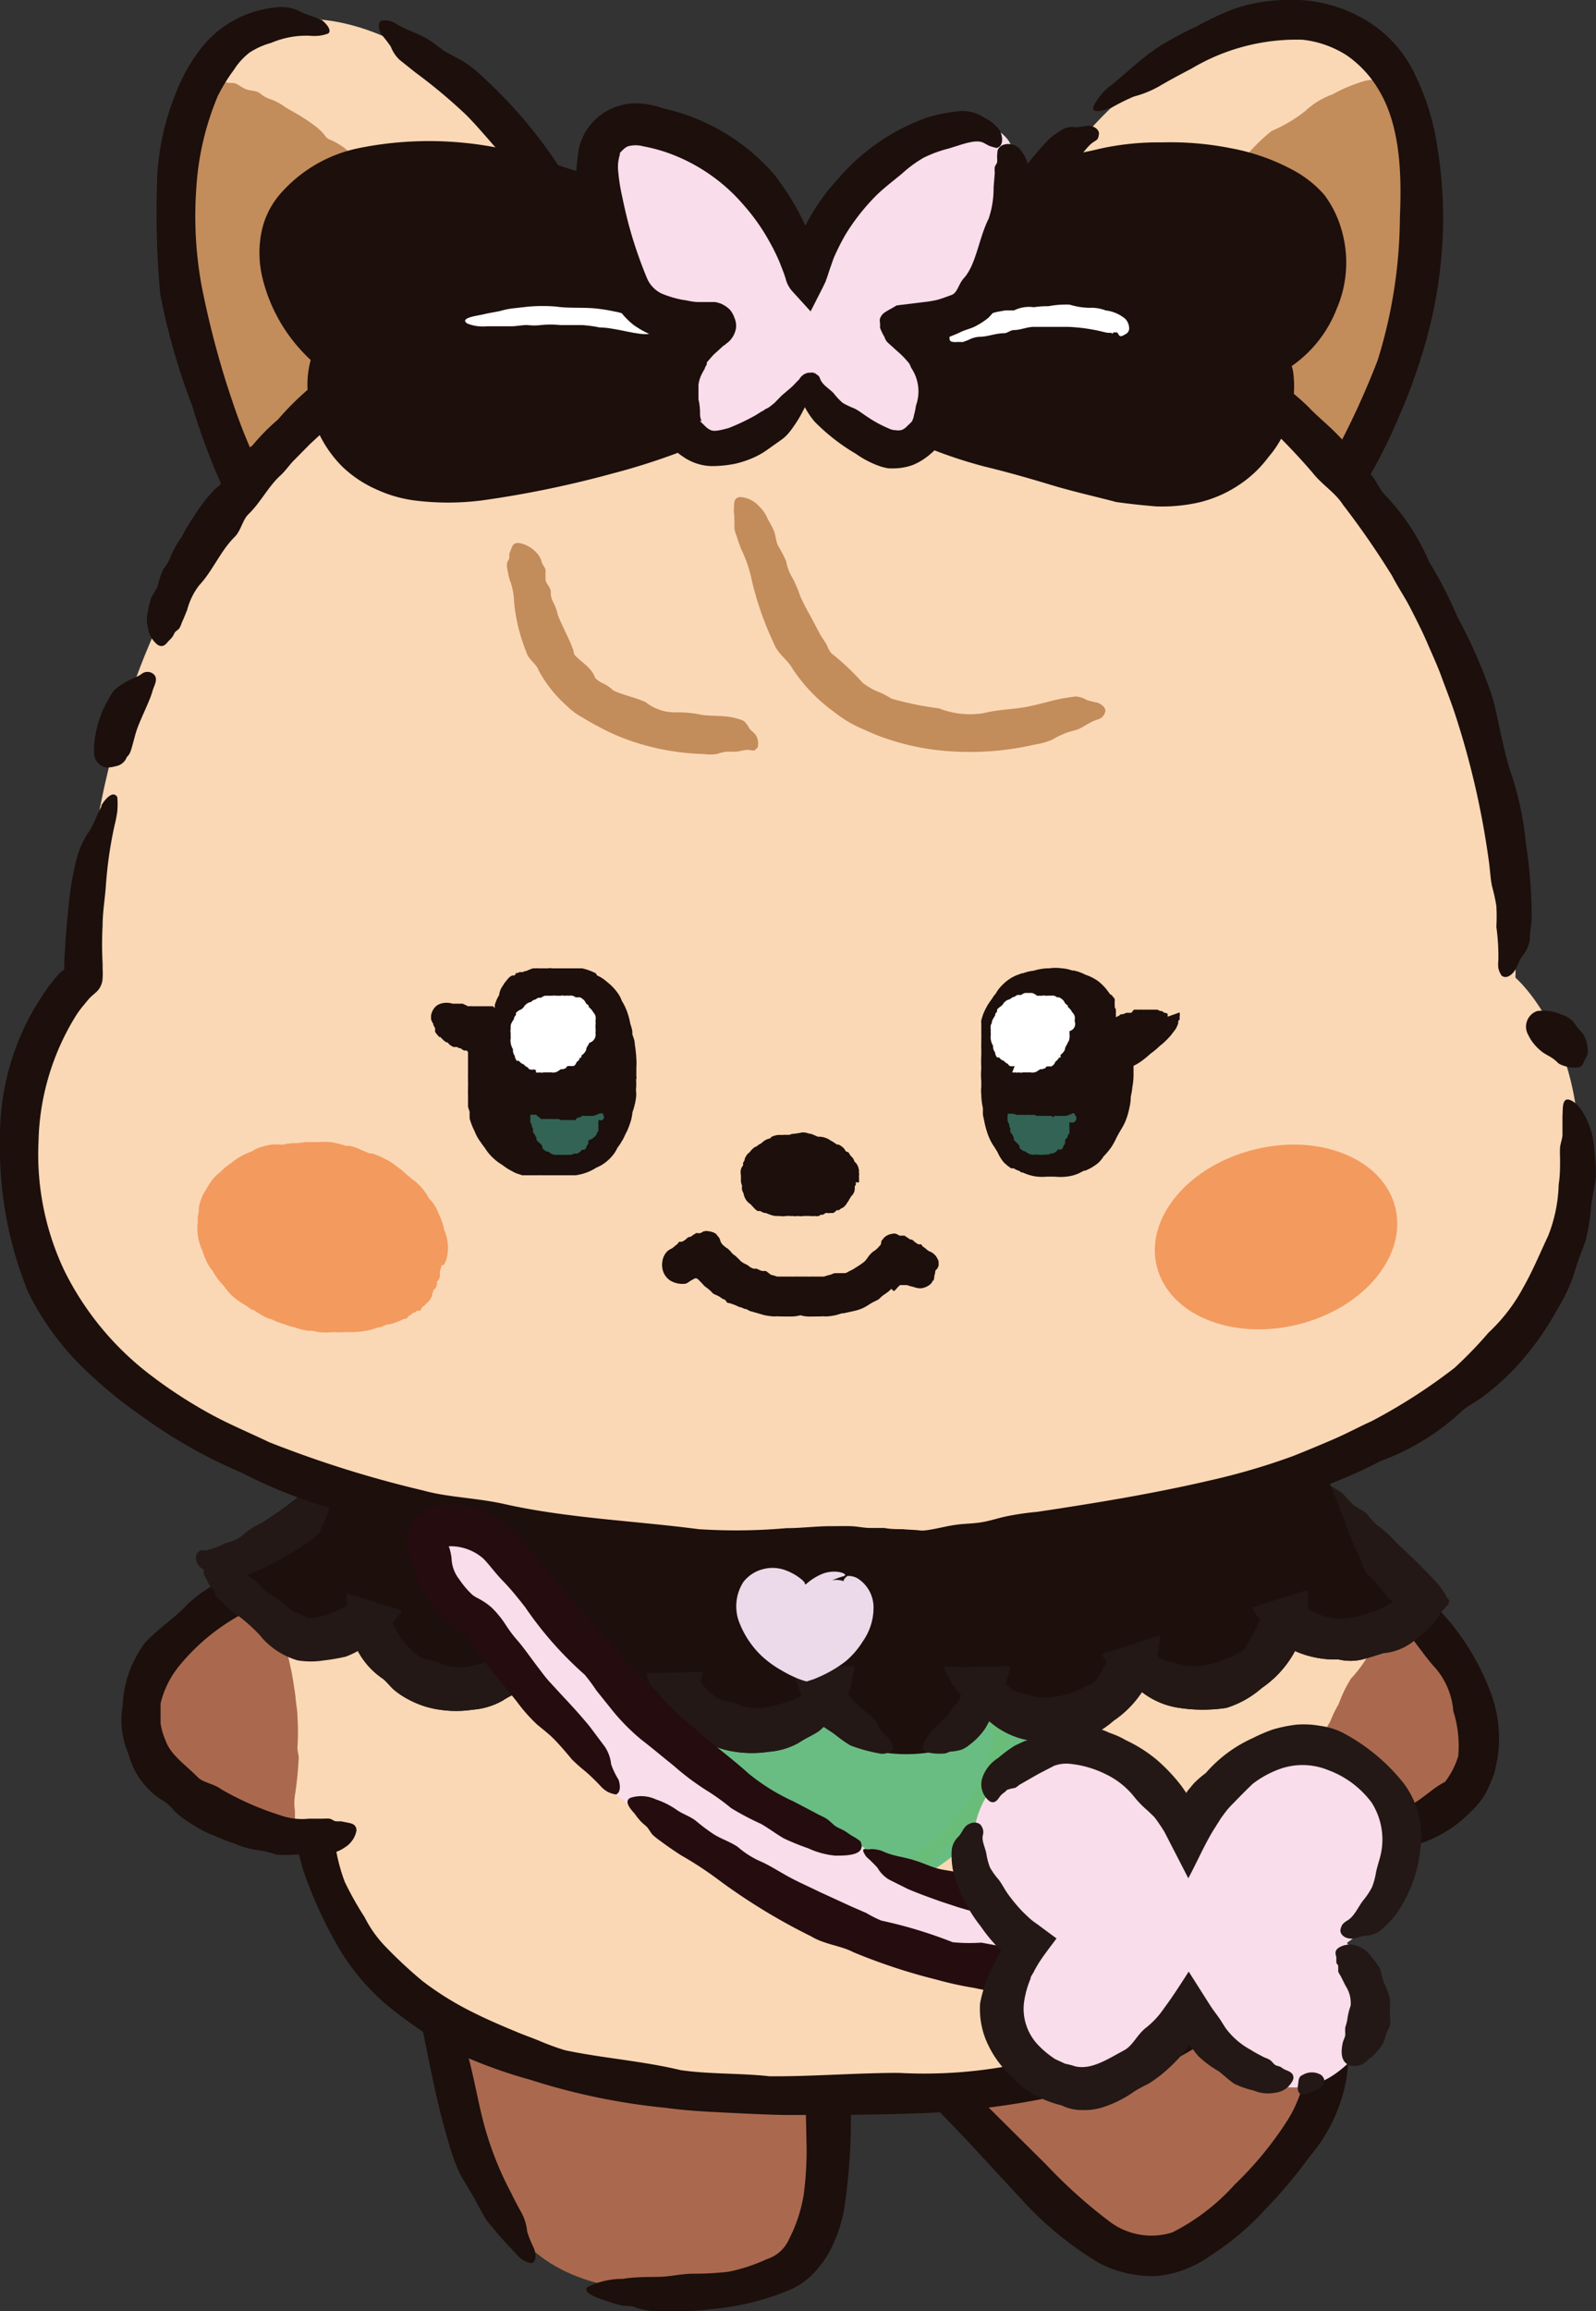 <svg xmlns="http://www.w3.org/2000/svg" viewBox="0 0 80.41 116.38"><rect x="0" y="0" width="80.41" height="116.38" fill="#333333" stroke="none"/><defs><style>.cls-1{fill:#aa694e;}.cls-2{fill:#1c0f0c;}.cls-3{fill:#fbd8b5;}.cls-4{fill:#69bd83;}.cls-5{fill:#6abd79;}.cls-6{fill:#231815;}.cls-7{fill:#c38c5b;}.cls-8{fill:#f39a5f;}.cls-9{fill:#fff;}.cls-10{fill:#326354;}.cls-11{fill:#ecdaea;}.cls-12{fill:#faddea;}.cls-13{fill:#240c0f;}</style></defs><g id="Layer_2" data-name="Layer 2"><g id="사양서"><path class="cls-1" d="M22,101c2.23,7.9,2.16,14.39,11.88,14.39,2.77,0,5.13-.25,6.25-1.51,1.38-1.56,1.22-7,1.22-8.82"/><path class="cls-2" d="M39.59,63l0,.06c-.11.38-.15.79-.28,1.14A3.83,3.83,0,0,0,39,65.42c0,.57,0,1.14,0,1.71,0,1.91.18,3.81.25,5.72.07,1.71.11,3.44.32,5.14a46.89,46.89,0,0,1,.17,6.23c.06,2.24.32,4.69.44,6.8-.06,1.49.16,3.19.16,4.71a39.9,39.9,0,0,0,.23,6.27c0,.44,0,1,0,1.4l0,1.46.06,2.9a16.75,16.75,0,0,1-.14,2.77,7.6,7.6,0,0,1-.74,2.23,1.82,1.82,0,0,1-1.12,1,8.73,8.73,0,0,1-1.91.63,14.65,14.65,0,0,1-1.77.1c-.61,0-1.16.15-1.75.16s-1.2,0-1.82.1a4,4,0,0,0-1.78.41c-.31.28.56.58,1,.72a7.32,7.32,0,0,0,.8.23c.21,0,.42,0,.62.08s.59.16.9.19a6.28,6.28,0,0,0,.87,0c.66,0,1.31,0,2-.1a13.12,13.12,0,0,0,4.06-1,3.66,3.66,0,0,0,1.1-.77,5.46,5.46,0,0,0,.77-1,7.37,7.37,0,0,0,.81-2.27,30.12,30.12,0,0,0,.34-4.43c.05-1.26-.24-2.48-.21-3.58.08-2.3-.21-4.73-.22-7,0-1-.08-2-.12-3l-.13-3-.27-6.09c-.2-4-.41-8.11-.66-12.16,0-.71,0-1.46-.13-2.16s-.19-1.11-.23-1.67,0-1.12-.07-1.68c0-.9-.25-1.79-.24-2.69a3.28,3.28,0,0,0,0-.63,2.25,2.25,0,0,0-.2-.57C40,62.23,39.7,62.68,39.59,63Z"/><path class="cls-2" d="M26.9,113.21l0,0a6.32,6.32,0,0,1-.34-.83,2.49,2.49,0,0,0-.26-.91c-.19-.34-.38-.69-.55-1.05a16.48,16.48,0,0,1-1.44-3.74c-.3-1.21-.5-2.45-.88-3.69a22.27,22.27,0,0,1-.76-4.56c-.25-1.63-.61-3.41-.81-5,0-1.1-.23-2.35-.2-3.47a31,31,0,0,0-.06-4.62,7.25,7.25,0,0,1,.13-1l.11-1.07L22,81.11c.06-.72.15-1.43.23-2.15s.27-1.37.28-2a7,7,0,0,1,.3-1.5c.13-.56.1-1.14.22-1.69s.23-.88.35-1.32.11-.87.21-1.32a7.4,7.4,0,0,0,.15-1.4,2.19,2.19,0,0,0-.37-1.43c-.29-.26-.53.35-.68.64a5.36,5.36,0,0,0-.28.53c-.05.14-.08.29-.14.43s-.23.38-.31.58-.12.42-.17.61c-.12.47-.25.94-.33,1.42-.18.91-.32,1.94-.59,2.83a44.35,44.35,0,0,0-1.15,6.29c-.19,1,0,1.9-.08,2.73a45.12,45.12,0,0,0,0,5.33c0,.75.06,1.52.13,2.27s.12,1.54.21,2.3c.15,1.54.37,3.06.64,4.58s.6,3,.9,4.49.61,3,1.07,4.51a9.7,9.7,0,0,0,.58,1.61c.21.4.46.77.68,1.16s.42.8.66,1.18a20.35,20.35,0,0,0,1.44,1.64,1.71,1.71,0,0,0,.36.35,1.33,1.33,0,0,0,.46.18C27.05,113.91,27,113.46,26.9,113.21Z"/><path class="cls-1" d="M61.29,91.58c4.16,7.07,8.91,11.5,2.2,18.53-1.92,2-3.73,3.54-5.42,3.48-2.07-.08-8.65-7-9.93-8.24"/><path class="cls-2" d="M31.14,87.77l0,.07c.29.47.67.93.9,1.38a7.13,7.13,0,0,0,.93,1.5l1.56,1.87L40,98.73a72.5,72.5,0,0,0,5.07,5.45c2.27,2,4.33,4.36,6.28,6.44a17.27,17.27,0,0,0,4,3.32,5.85,5.85,0,0,0,2.9.67,5.47,5.47,0,0,0,2.69-1,13.5,13.5,0,0,0,2.75-2.3,23.9,23.9,0,0,0,2.3-2.73A8.13,8.13,0,0,0,67.92,104a9.74,9.74,0,0,0-1.09-4.88c-.29-.61-.6-1.34-.93-1.92s-.76-1.24-1.16-1.83c-.81-1.18-1.63-2.28-2.52-3.39l-2.66-3.36A35.38,35.38,0,0,0,57,85.45c-.72-.72-1.33-1.49-2-2.26s-1.61-1.55-2.4-2.33l-1.86-1.92c-.65-.64-1.31-1.11-2-1.7a16.29,16.29,0,0,0-2.16-1.65,5.07,5.07,0,0,0-2.3-1c-.45.08.45.93.87,1.38.24.27.49.55.75.82s.42.37.61.57.52.63.8.93.59.56.86.81l2,1.88a39.41,39.41,0,0,1,3.75,3.9c1.23,1.52,2.51,3.06,3.72,4.67s2.48,3.17,3.61,4.78,2.27,2.74,3,4.06a12,12,0,0,1,1.55,4.27,6.34,6.34,0,0,1-1,4.21A17.65,17.65,0,0,1,62.21,110a10.74,10.74,0,0,1-3.14,2.41,3.5,3.5,0,0,1-3.24-.6A25.28,25.28,0,0,1,52.71,109l-6.17-6.12c-2-2.07-3.94-4.22-5.88-6.39-.69-.76-1.36-1.59-2.08-2.31-.57-.57-1.16-1.11-1.72-1.71s-1.06-1.2-1.61-1.8c-.9-1-1.89-1.78-2.78-2.75a4.84,4.84,0,0,0-.65-.63,3.82,3.82,0,0,0-.72-.47C30.66,86.73,30.91,87.37,31.14,87.77Z"/><path class="cls-3" d="M63.28,75.2C69,87.31,73.77,105.61,41.56,105.61S14.15,87.31,19.85,75.2"/><path class="cls-2" d="M66.2,97.6l0,0c.31-.28.5-.68.79-1a3.1,3.1,0,0,0,.75-1.13,13.9,13.9,0,0,0,.52-1.81,24.16,24.16,0,0,0,.26-6.18c-.06-.92-.14-1.85-.29-2.77a15.83,15.83,0,0,0-.7-2.71c-.75-2.13-1.35-4.33-2-6.31a48.67,48.67,0,0,0-2.92-6.6c-.58-1.48-1.56-3-2.28-4.44A35.36,35.36,0,0,0,57.07,59c-.25-.38-.45-.89-.67-1.3l-.74-1.34c-.5-.89-1-1.77-1.56-2.64L52.44,51c-.51-.8-1-1.72-1.6-2.46a20,20,0,0,1-1.19-1.85c-.43-.69-1-1.27-1.46-1.93s-.7-1.09-1.07-1.63-.81-1-1.2-1.47a9.9,9.9,0,0,0-1.35-1.46c-.49-.44-1.2-1-1.64-1s.08.8.29,1.19.25.49.39.72l.35.51c.16.26.25.54.4.8s.34.48.5.71L46,44.84a29.85,29.85,0,0,1,2.22,3.27c1.35,2.53,3.13,5,4.45,7.54.6,1.16,1.48,2.14,2,3.16,1.11,2.13,2.59,4.2,3.68,6.32l1.48,2.73c.5.93,1,1.87,1.41,2.82.91,1.9,1.67,3.8,2.4,5.81s1.46,4,2,6a26.27,26.27,0,0,1,1,6c0,.72,0,1.47,0,2.18a13.78,13.78,0,0,1,0,1.7A12.92,12.92,0,0,1,66.44,94a9.26,9.26,0,0,1-.66,2.57,5.38,5.38,0,0,0-.24.55,2,2,0,0,0-.11.58C65.49,98.06,65.93,97.83,66.2,97.6Z"/><path class="cls-2" d="M64.26,99l-.06,0a6.83,6.83,0,0,1-1,.52,3.9,3.9,0,0,0-1.1.44c-.45.27-.9.53-1.36.78a25.35,25.35,0,0,1-4.86,2.09c-1.54.46-3.13.76-4.71,1.13a23.6,23.6,0,0,1-5.89.42c-2.13,0-4.5.19-6.51.17-1.42-.16-3.06-.1-4.48-.31-1.91-.46-3.92-.6-5.82-1a13.07,13.07,0,0,1-1.24-.45c-.42-.18-.85-.32-1.26-.5-.83-.34-1.67-.71-2.44-1.11a15.32,15.32,0,0,1-2.25-1.43,22.85,22.85,0,0,1-1.83-1.7,6,6,0,0,1-1.08-1.51,16.33,16.33,0,0,1-1-1.78,8.92,8.92,0,0,1-.44-1.61c-.12-.56-.32-1-.4-1.61a16.72,16.72,0,0,0-.34-1.74c-.15-.58-.35-1.39-.71-1.63s-.45.62-.52,1c0,.26-.09.52-.11.79s0,.4,0,.59-.09.58-.09.88a6,6,0,0,0,.1.85,12.54,12.54,0,0,0,.43,1.93,21.54,21.54,0,0,0,1.62,3.6,11.28,11.28,0,0,0,2.8,3.33,24.45,24.45,0,0,0,3.61,2.38,25.1,25.1,0,0,0,3.41,1.21,32.68,32.68,0,0,0,6.82,1.41c1,.14,2,.19,3,.24s2,.1,3,.12c2,0,4,0,5.95-.06a40.81,40.81,0,0,0,11.84-2,14.23,14.23,0,0,0,2-.82c.5-.26,1-.58,1.46-.87s1-.54,1.47-.87a24,24,0,0,0,2.09-1.81,2.73,2.73,0,0,0,.44-.46,2.44,2.44,0,0,0,.28-.56C65.05,98.73,64.55,98.88,64.26,99Z"/><path class="cls-2" d="M16,86.57l0,0c.18-.16.28-.36.47-.5A1.46,1.46,0,0,0,17,85.5c.13-.27.24-.55.35-.83.33-.94.53-1.91.85-2.85A26.54,26.54,0,0,0,19,79.28a7.86,7.86,0,0,1,1.38-2.81c.58-1,1.11-2.13,1.68-3.07.53-.58.91-1.4,1.41-2a10.24,10.24,0,0,0,1.89-2.73,5.12,5.12,0,0,1,.49-.57c.16-.2.32-.4.47-.61.31-.41.6-.84.88-1.26l.85-1.29a13.4,13.4,0,0,0,.82-1.2,3.89,3.89,0,0,1,.65-.86,11.61,11.61,0,0,0,.63-1c.19-.25.43-.47.64-.7s.31-.54.5-.79a2.76,2.76,0,0,0,.49-.87,1.66,1.66,0,0,0,.1-1.18c-.16-.34-.53,0-.74.07a2.3,2.3,0,0,0-.37.23,2.39,2.39,0,0,0-.23.22c-.13.1-.3.14-.43.24a2.43,2.43,0,0,0-.3.34q-.35.39-.66.81a11.77,11.77,0,0,1-1.27,1.62,44.4,44.4,0,0,0-2.79,3.52c-.45.5-.59,1.19-1,1.63-.79.91-1.35,2.07-2.12,3-.33.41-.6.88-.9,1.32l-.9,1.36c-.59.92-1.16,1.86-1.68,2.84a30.78,30.78,0,0,0-2.33,6.19,8.82,8.82,0,0,0-.3,1.12c0,.3,0,.6-.09.9s-.18.57-.25.86A13.16,13.16,0,0,1,15.3,86a1,1,0,0,0-.07.33,1,1,0,0,0,.1.34C15.51,86.86,15.84,86.7,16,86.57Z"/><path class="cls-4" d="M48.6,81.68a5.12,5.12,0,0,0-5.46,1.91,5.13,5.13,0,0,0-5.47-1.91c-3.42,1-4.6,5.45-2.22,8.93,2.72,4,7.69,5.43,7.69,5.43a15.76,15.76,0,0,0,7.68-5.43C53.2,87.13,52,82.71,48.6,81.68Z"/><path class="cls-5" d="M46.91,81.31a1,1,0,0,0-.35-.17.78.78,0,0,0-.37,0l-.12,0-.27,0a.92.92,0,0,0-.33,0l-.08,0a.37.37,0,0,0-.23-.05,1.24,1.24,0,0,0-.37.11l0,0a.37.37,0,0,0-.21,0h0c-.1,0-.05-.09-.42,0a4.37,4.37,0,0,0-1.3.64,5.76,5.76,0,0,0-.85.7l-.2.15c-.07.06-.13.11-.13.1a.34.34,0,0,0-.06.06s0,0,0,0,.06,0-.18-.28a4.41,4.41,0,0,0-1.14-.75,4.29,4.29,0,0,0-.82-.47,3.77,3.77,0,0,0-1.38-.3,1.76,1.76,0,0,0-.33,0,3.57,3.57,0,0,0-.8,0,3.06,3.06,0,0,0-.63.12,2.83,2.83,0,0,0-.55.21l-.31.17a3.7,3.7,0,0,0-.73.32l-.56.41a4.06,4.06,0,0,0-.35.25,4.32,4.32,0,0,0-1,1.22,5.46,5.46,0,0,0-.28.77,4.91,4.91,0,0,0-.39,1.31,2.42,2.42,0,0,0,.08.72l0,.4a4.15,4.15,0,0,0,.15,1.12l0,.13.07.38A4.56,4.56,0,0,0,32.86,90a4.74,4.74,0,0,0,.76,1.09,6,6,0,0,0,.68.9l.12.1a3.41,3.41,0,0,0,.6.75,7.1,7.1,0,0,0,.95.78l.18.15a6.45,6.45,0,0,0,1,.66l.06,0a5.75,5.75,0,0,0,.83.6l.1,0a6.57,6.57,0,0,0,.62.4,6.64,6.64,0,0,0,1.19.6,6.07,6.07,0,0,0,.94.28l.27.11c.14,0,.3.15.46.09l.5-.11A6.49,6.49,0,0,0,43.41,96a9.07,9.07,0,0,0,1.33-.7A1,1,0,0,0,45,95l.26-.16a7.1,7.1,0,0,0,.6-.46l.44-.25c.17-.11.34-.24.51-.37a6.66,6.66,0,0,0,1-.79,5.94,5.94,0,0,0,.88-.86c.12-.15.25-.31.36-.47a5.29,5.29,0,0,0,.5-.59,4.87,4.87,0,0,0,.64-1.14c0-.09.05-.17.07-.24a1.9,1.9,0,0,0,.17-.38c.07-.17.08-.16.11-.25l0,0a.86.86,0,0,0,.13-.37,1.06,1.06,0,0,0,0-.36l0-.17a.75.75,0,0,0,.2-.29,1.39,1.39,0,0,0,0-.41.64.64,0,0,0,0-.2.34.34,0,0,0,0-.12,1,1,0,0,0,0-.42.58.58,0,0,0-.12-.25.81.81,0,0,0,0-.22c0-.1,0-.22,0-.32a.89.89,0,0,0,0-.36l0-.15v0a.89.89,0,0,0,0-.43.47.47,0,0,0-.17-.2.89.89,0,0,0-.15-.33.73.73,0,0,0-.19-.23.65.65,0,0,0,0-.13l0-.07a.7.7,0,0,0,0-.29,1.33,1.33,0,0,0-.25-.35.92.92,0,0,0-.25-.17s0,0,0,0a1.84,1.84,0,0,0-.17-.22,1,1,0,0,0-.2-.27.93.93,0,0,0-.27-.22h0a.66.66,0,0,0-.17-.23,1.15,1.15,0,0,0-.31-.16h0l-.06-.06a.59.59,0,0,0-.27-.11l0-.06a1.19,1.19,0,0,0-.36-.16.82.82,0,0,0-.34-.09.66.66,0,0,0-.33,0c-.08,0-.06.16-.08.25s-.08.16,0,.25a.89.89,0,0,0,.15.27,1.17,1.17,0,0,0,.28.17,1,1,0,0,0,.31,0h0a.66.66,0,0,0,.22.15l.13.06a.47.47,0,0,0,.07.12.71.71,0,0,0,.25.06.89.89,0,0,0,.1.23c.07.08.13.18.22.22a.35.35,0,0,0,.11,0,1,1,0,0,0,.09.13,1.47,1.47,0,0,0,.14.28c0,.1,0,.21.13.3a1,1,0,0,0,.25.25l.08,0v0a1.94,1.94,0,0,1,.05.2.77.77,0,0,0,.06.3l0,0a.15.15,0,0,0,0,.07.92.92,0,0,0,0,.37,1.48,1.48,0,0,0,.16.27A.86.86,0,0,0,50,86a.76.76,0,0,0,.09.18l0,.11a.7.7,0,0,0,.06.27.91.91,0,0,0-.12.28.69.69,0,0,0-.05.34.26.26,0,0,0,.09.14.72.72,0,0,0-.07.25.89.89,0,0,0,0,.33.74.74,0,0,0-.07.21v.12a.63.63,0,0,0-.14.27,2.33,2.33,0,0,0-.07.25.36.36,0,0,0-.07.1l0,.08-.1.28c-.08.19-.16.37-.21.52a1.55,1.55,0,0,1-.08.23l-.33.54c-.11.15-.21.28-.3.42l-.61.61-.82.9-.24.26-.66.51c-.29.22-.54.4-.78.6l-.14.12c-.26.13-.51.26-.81.43l-.59.34,0,0c-.36.15-.76.24-1.19.44l-.67.29-.32.14a.3.3,0,0,0-.12.08h0a2.85,2.85,0,0,0-.48-.19l-.14,0h0c-.38-.2-.79-.43-1.17-.6-.19-.08-.36-.14-.52-.19l-.88-.49-.28-.16-.86-.58c-.29-.24-.57-.47-.87-.69l-.25-.19L35.66,92c-.31-.28-.6-.67-.85-.89l-.07,0,0,0c-.15-.23-.34-.46-.5-.68s-.14-.31-.23-.49c-.14-.35-.29-.69-.43-1.08a11.09,11.09,0,0,1-.36-1.22,1.34,1.34,0,0,0-.06-.12c-.05-.22-.07-.44-.1-.66s.11-.34.15-.59A8.28,8.28,0,0,1,33.47,85a.77.77,0,0,1,.07-.26l0-.06a8.41,8.41,0,0,1,.68-1c.12-.18.2-.33.29-.47a3.89,3.89,0,0,1,.5-.41,3.49,3.49,0,0,1,.43-.28,2.1,2.1,0,0,1,.41-.24l.12-.07.52-.11a5.65,5.65,0,0,1,1-.11c.27,0,.54.13.84.2a11.29,11.29,0,0,1,1.14.31l.14.07a5.61,5.61,0,0,1,.51.38l.36.3.17.14a2.55,2.55,0,0,1,.23.21l.22.31.36.51.1.14s.06-.07.09-.1l.19-.25c.13-.17.27-.32.4-.49l.11-.12.09-.09.1-.11a9.64,9.64,0,0,1,1-.79l0-.05c.15-.09.31-.16.48-.25l.37-.16a1,1,0,0,0,.26-.1.4.4,0,0,0,.15,0l.14,0h0a.68.68,0,0,0,.28,0c.11,0,.23,0,.31,0s0,0,0,0h.06a1.43,1.43,0,0,0,.28-.07.4.4,0,0,0,.15.1,2.14,2.14,0,0,0,.32.08c.11,0,.19-.08.28-.13s.22-.06.27-.14a.47.47,0,0,0,.1-.27A.52.52,0,0,0,46.91,81.31Z"/><path class="cls-3" d="M62,91.23c4.26,2.23,10.55,1.48,12.08-1.53,2-3.87-2.91-9.2-6.21-11.2"/><path class="cls-1" d="M71.35,81.29c2.35,2.36,4.15,5.62,2.72,8.41-1.14,2.25-4.92,3.23-8.54,2.66C66.66,88.17,67.8,84,71.35,81.29Z"/><path class="cls-1" d="M71.37,81.63h0a1.38,1.38,0,0,1-.29,0,.47.47,0,0,0-.31,0,1.32,1.32,0,0,0-.33.18,6.27,6.27,0,0,0-.89.82,3.78,3.78,0,0,0-.69.85,6.33,6.33,0,0,1-.8,1.05,6.93,6.93,0,0,0-.62,1.29,5.62,5.62,0,0,0-.43.89,2.92,2.92,0,0,0-.46,1.22,1.65,1.65,0,0,1-.14.26l-.12.27a5.62,5.62,0,0,0-.19.58l-.17.58a3.82,3.82,0,0,0-.14.56,1.39,1.39,0,0,1-.12.41,1.91,1.91,0,0,0-.05.48c0,.12-.08.24-.12.36a2.41,2.41,0,0,0,0,.38.79.79,0,0,0,0,.4.66.66,0,0,0,.3.43c.16.08.22-.08.27-.16a.64.64,0,0,0,.08-.14s0-.08,0-.11.08-.1.11-.15,0-.12,0-.17l.07-.38a2.37,2.37,0,0,1,.19-.74c.27-.5.33-1.09.59-1.59.12-.22.08-.5.18-.7.21-.4.29-.89.5-1.3.09-.17.15-.37.23-.55l.26-.54c.19-.36.37-.71.58-1.05a11.58,11.58,0,0,1,1.43-1.89,2.81,2.81,0,0,0,.29-.31,2.69,2.69,0,0,1,.2-.27,2.52,2.52,0,0,1,.25-.21c.14-.11.23-.27.39-.36a.2.2,0,0,0,.09-.07.25.25,0,0,0,0-.14C71.61,81.7,71.46,81.64,71.37,81.63Z"/><path class="cls-2" d="M68.75,79.15v0c0,.21.16.35.19.55a1.18,1.18,0,0,0,.16.61l.44.53c.52.55,1.09,1,1.57,1.62s.79,1.08,1.24,1.57a3.77,3.77,0,0,1,.87,2.13,5.79,5.79,0,0,1,.25,2.26,4,4,0,0,1-.67,1.31c-.6.29-1.07.82-1.77,1.19a2.28,2.28,0,0,1-.51.09c-.18,0-.36.06-.54.1-.35.08-.72.12-1.08.19a10.36,10.36,0,0,1-1.12.11c-.35,0-.73,0-1.08,0a2,2,0,0,1-.8-.08c-.29,0-.6,0-.9,0a4.29,4.29,0,0,1-.7-.2c-.23-.06-.48,0-.71-.05a2.09,2.09,0,0,0-.79,0,1.54,1.54,0,0,0-1,.43c-.24.28.09.47.24.61s.18.16.28.23a2.6,2.6,0,0,0,.25.1c.12.07.2.19.32.26a3,3,0,0,0,.36.12,7.83,7.83,0,0,0,.84.18,11.9,11.9,0,0,1,1.69.27,11.43,11.43,0,0,0,3.79.16c.59,0,1.08-.4,1.58-.49a6.37,6.37,0,0,0,2.93-1.7A3.81,3.81,0,0,0,75,90l.29-.71.16-.76a6.68,6.68,0,0,0-.24-3,12.33,12.33,0,0,0-2.89-4.66,4.85,4.85,0,0,0-.69-.67,6.81,6.81,0,0,1-.63-.41c-.2-.15-.36-.34-.55-.5s-.71-.37-1-.65a.5.5,0,0,0-.53-.15C68.7,78.62,68.71,79,68.75,79.15Z"/><path class="cls-3" d="M15.88,78.85c-3.79.8-9.33,3.91-8.75,8.22.45,3.35,6.14,6.13,10.9,5.44C21.85,85.56,21.31,80.92,15.88,78.85Z"/><path class="cls-1" d="M12.48,80c-3,1.44-5.77,3.92-5.35,7,.34,2.5,3.58,4.67,7.18,5.34C14.63,88.08,14.94,83.75,12.48,80Z"/><path class="cls-1" d="M12.57,80.1v0a1.45,1.45,0,0,1,0,.29.55.55,0,0,0,0,.3l.1.33c.12.36.32.67.43,1s.2.64.36.94a3,3,0,0,1,.24,1.2c.07.43.22.89.29,1.3s.08.63.07.93a3.75,3.75,0,0,0,.07,1.25A1.35,1.35,0,0,1,14,88l0,.29a5.81,5.81,0,0,0,0,.59v.59A2.72,2.72,0,0,0,14,90a1.48,1.48,0,0,1,0,.42,3.89,3.89,0,0,0,0,.47,2.31,2.31,0,0,1,0,.37c0,.13,0,.24,0,.37a.92.92,0,0,0,.11.39.74.74,0,0,0,.37.37c.18,0,.21-.13.24-.21a.76.76,0,0,0,.06-.16s0-.08,0-.11.06-.12.08-.17a1,1,0,0,0,0-.17v-.39a2.54,2.54,0,0,1,0-.78,16.62,16.62,0,0,0,.18-1.73c.05-.25-.08-.51-.05-.74a11.71,11.71,0,0,0,0-1.45,4.48,4.48,0,0,0-.06-.63l-.07-.63c-.07-.42-.12-.84-.22-1.26a11.75,11.75,0,0,0-.78-2.44,1.59,1.59,0,0,0-.19-.42,2.64,2.64,0,0,1-.21-.29c-.06-.1-.1-.22-.15-.32A5,5,0,0,1,13,80a.41.41,0,0,0-.07-.11.31.31,0,0,0-.13-.06C12.67,79.86,12.59,80,12.57,80.1Z"/><path class="cls-2" d="M15.66,78.94l0,0c-.18-.1-.37-.12-.55-.23a1,1,0,0,0-.61-.23,5,5,0,0,0-.76.1,10.56,10.56,0,0,0-2.35.93,6.58,6.58,0,0,0-1.94,1.27c-.65.71-1.5,1.23-2.15,1.95a5.65,5.65,0,0,0-1.12,3.17,4.23,4.23,0,0,0,.29,2.41,3.93,3.93,0,0,0,1.87,2.44,3,3,0,0,1,.47.47,5.43,5.43,0,0,0,.53.42,8.09,8.09,0,0,0,1.17.68c.42.17.83.36,1.25.49a4.37,4.37,0,0,0,1.22.35,4.93,4.93,0,0,1,.92.22,4.51,4.51,0,0,0,1,0c.28,0,.55.08.83.1a3.82,3.82,0,0,0,.81-.14,1.74,1.74,0,0,0,.81-.3,1.28,1.28,0,0,0,.61-.86c0-.36-.32-.37-.48-.41l-.31-.06a1.69,1.69,0,0,1-.23,0c-.11,0-.22-.11-.33-.13a1.67,1.67,0,0,0-.31,0h-.74a3.29,3.29,0,0,1-1.46-.18,14.76,14.76,0,0,1-2.95-1.3c-.38-.29-.9-.32-1.2-.62-.58-.6-1.35-1.1-1.6-1.82a3.42,3.42,0,0,1-.26-.88l0-.5,0-.5A4.77,4.77,0,0,1,9,83.92a10.52,10.52,0,0,1,3.6-2.85,6.76,6.76,0,0,0,.77-.36,5,5,0,0,1,.56-.38c.21-.08.43-.11.64-.18a4.13,4.13,0,0,1,1-.36.65.65,0,0,0,.24-.06.69.69,0,0,0,.19-.22C16,79.28,15.81,79,15.66,78.94Z"/><circle class="cls-2" cx="23.04" cy="80.43" r="4.57"/><path class="cls-2" d="M27.57,80.18l0,0c.14-.18.17-.38.31-.57a1,1,0,0,0,.25-.69A3.69,3.69,0,0,0,28,78a5,5,0,0,0-2.06-2.37,4.32,4.32,0,0,0-2.76-.75,9,9,0,0,0-3.37.87,5.16,5.16,0,0,0-2.09,3.17,5,5,0,0,0-.14,2.62,3.89,3.89,0,0,0,1.72,3c.19.15.36.39.56.56a4,4,0,0,0,.69.46,4.66,4.66,0,0,0,1.59.53,5.57,5.57,0,0,0,1.68,0,3.6,3.6,0,0,0,1.51-.46c.33-.22.69-.36,1-.58a3.54,3.54,0,0,0,.84-1,8.25,8.25,0,0,0,.62-.81,3.66,3.66,0,0,0,.27-.95,1.77,1.77,0,0,0,0-1,1.16,1.16,0,0,0-.76-.83c-.37-.07-.42.26-.49.41a1.74,1.74,0,0,0-.14.27,1.66,1.66,0,0,1-.06.21c0,.1-.15.17-.21.25s-.06.2-.1.28a5.75,5.75,0,0,1-.29.62,1.91,1.91,0,0,1-.94,1,8.28,8.28,0,0,1-1.43.41,2.36,2.36,0,0,1-1.44-.16c-.37-.19-.87-.13-1.17-.41a3.94,3.94,0,0,1-1.37-2,4.57,4.57,0,0,1-.11-1.05,3.22,3.22,0,0,1,.21-1.06A3.51,3.51,0,0,1,21,77.5a3.55,3.55,0,0,1,4.06,0c.21.15.38.35.58.51a1.64,1.64,0,0,1,.47.4,2.61,2.61,0,0,1,.26.56c.1.3.35.59.31.94a.6.6,0,0,0,0,.23.7.7,0,0,0,.18.21A.61.61,0,0,0,27.57,80.18Z"/><path class="cls-2" d="M17.12,73.75,10.78,79c.83.8,3.54,3.57,4.79,3.57a4.56,4.56,0,0,0,1.55-8.85Z"/><circle class="cls-2" cx="30.52" cy="82.02" r="4.57"/><path class="cls-2" d="M35,81.77l0,0a6.06,6.06,0,0,0,.3-.57,1,1,0,0,0,.26-.69,3.69,3.69,0,0,0-.2-.92,5,5,0,0,0-2.06-2.36,4.33,4.33,0,0,0-2.76-.76,9,9,0,0,0-3.37.87,5.18,5.18,0,0,0-2.09,3.17A5,5,0,0,0,25,83.1a3.86,3.86,0,0,0,1.72,3c.19.16.36.4.56.56a3.61,3.61,0,0,0,.69.46,4.68,4.68,0,0,0,1.58.53,5.56,5.56,0,0,0,1.68,0,3.67,3.67,0,0,0,1.52-.45c.33-.23.69-.37,1-.58a3.46,3.46,0,0,0,.85-1,8.25,8.25,0,0,0,.62-.81,3.2,3.2,0,0,0,.26-1,1.66,1.66,0,0,0,0-1,1.16,1.16,0,0,0-.75-.84c-.37-.07-.42.26-.5.41a1.66,1.66,0,0,0-.13.27,1.66,1.66,0,0,1-.06.21c0,.1-.15.17-.21.26s-.06.19-.1.27-.18.42-.29.62a1.93,1.93,0,0,1-.94,1,9.55,9.55,0,0,1-1.43.4,2.43,2.43,0,0,1-1.44-.15c-.37-.19-.87-.13-1.17-.42a3.91,3.91,0,0,1-1.37-2A4.72,4.72,0,0,1,27,81.83a3.54,3.54,0,0,1,5.59-2.7c.21.15.38.35.58.51a1.64,1.64,0,0,1,.47.4,2.53,2.53,0,0,1,.25.56c.11.31.36.59.32.94a.6.6,0,0,0,0,.23.63.63,0,0,0,.18.22A.61.61,0,0,0,35,81.77Z"/><circle class="cls-2" cx="38" cy="82.6" r="4.57"/><path class="cls-2" d="M42.52,82.35l0,0a5.18,5.18,0,0,0,.31-.57,1.06,1.06,0,0,0,.26-.69,3.69,3.69,0,0,0-.2-.92,5,5,0,0,0-2.06-2.36A4.33,4.33,0,0,0,38.09,77a9,9,0,0,0-3.37.87,5.24,5.24,0,0,0-2.1,3.17,5,5,0,0,0-.13,2.62,3.86,3.86,0,0,0,1.72,3c.18.16.36.4.56.56a3.61,3.61,0,0,0,.69.46,4.61,4.61,0,0,0,1.58.53,5.56,5.56,0,0,0,1.68,0,3.67,3.67,0,0,0,1.52-.45c.33-.23.69-.37,1-.58a3.27,3.27,0,0,0,.84-1,7,7,0,0,0,.62-.81,3.22,3.22,0,0,0,.27-1,1.66,1.66,0,0,0,0-1,1.17,1.17,0,0,0-.76-.84c-.37-.07-.42.26-.49.41s-.1.18-.14.27a1.6,1.6,0,0,1,0,.21,1.78,1.78,0,0,1-.22.26c-.05.07-.05.19-.09.27s-.18.42-.29.62a1.93,1.93,0,0,1-.94,1,9.55,9.55,0,0,1-1.43.4,2.43,2.43,0,0,1-1.44-.15c-.37-.19-.87-.13-1.17-.42a3.86,3.86,0,0,1-1.37-2,4.72,4.72,0,0,1-.12-1.06,3.22,3.22,0,0,1,.21-1.06,3.55,3.55,0,0,1,5.38-1.64c.21.15.37.35.58.51a1.79,1.79,0,0,1,.47.4,2.53,2.53,0,0,1,.25.56c.1.31.36.59.32.94a.6.6,0,0,0,0,.23.63.63,0,0,0,.18.22A.62.62,0,0,0,42.52,82.35Z"/><circle class="cls-2" cx="60.31" cy="80.43" r="4.57"/><path class="cls-2" d="M55.72,80.18l0,0a2,2,0,0,1,.42-.44c.2-.14.41-.21.5-.38s.25-.36.39-.53a4.37,4.37,0,0,1,1.46-1.41,6.89,6.89,0,0,1,1.73-.51,2.25,2.25,0,0,1,2,.76,4.22,4.22,0,0,1,1.46,1.81,4.88,4.88,0,0,1,0,1.66,15.49,15.49,0,0,1-1,1.92c-.1.13-.3.17-.44.25s-.3.15-.46.21a4.38,4.38,0,0,1-.95.3,3.09,3.09,0,0,1-1,.06c-.32,0-.62-.18-.95-.21a1.29,1.29,0,0,1-.63-.36c-.2-.18-.51-.23-.72-.43a2.31,2.31,0,0,1-.38-.56c-.12-.2-.33-.32-.44-.53a3.31,3.31,0,0,0-.47-.65,2.1,2.1,0,0,0-.89-.67c-.38-.1-.4.36-.43.59a2.12,2.12,0,0,0,0,.44,2.84,2.84,0,0,0,.06.31c0,.17,0,.34,0,.5a2.3,2.3,0,0,0,.18.43,4.62,4.62,0,0,0,.58.9A13.62,13.62,0,0,0,57.29,85a4,4,0,0,0,2.12,1,7.91,7.91,0,0,0,2.38,0,4.92,4.92,0,0,0,1.78-1,5.25,5.25,0,0,0,2.17-3.19,4.5,4.5,0,0,0,.15-1.67,5.31,5.31,0,0,0-.36-1.66,5.58,5.58,0,0,0-8.45-2.6,3.49,3.49,0,0,0-.9.81c-.18.25-.3.55-.46.81a7.83,7.83,0,0,0-.47.79,10.44,10.44,0,0,0-.32,1.45.63.63,0,0,0,0,.33.88.88,0,0,0,.16.32C55.26,80.53,55.58,80.3,55.72,80.18Z"/><path class="cls-2" d="M65.47,74.36l6.27,6.33a5.85,5.85,0,0,1-3.95,1.91A4.57,4.57,0,0,1,63.22,78C63.22,76.06,63.9,75.36,65.47,74.36Z"/><path class="cls-2" d="M65.31,74.51h0c-.21,0-.38,0-.59,0a.94.94,0,0,0-.66,0,2.91,2.91,0,0,0-.71.45,3.08,3.08,0,0,0-.84,1.27,5.62,5.62,0,0,0-.28,1.39A4,4,0,0,0,62.57,80a10.63,10.63,0,0,0,1.69,2.56,5,5,0,0,0,3.18,1,2.57,2.57,0,0,0,1.2,0c.38-.1.74-.22,1.07-.32a2.85,2.85,0,0,0,1.37-.5l.39-.28.46-.4a5,5,0,0,0,.66-.84c.1-.22.63-.52.31-.76a3.59,3.59,0,0,0-.57-.82l-.72-.75-.42-.41-.86-.81a5,5,0,0,0-.82-.77,2.4,2.4,0,0,1-.59-.6c-.2-.24-.53-.34-.76-.54a6.64,6.64,0,0,1-.51-.55,5.09,5.09,0,0,0-.63-.39,1.7,1.7,0,0,0-.73-.34,1.44,1.44,0,0,0-1.06.11c-.32.21-.1.48,0,.64a1.32,1.32,0,0,0,.15.29c0,.07.12.11.16.18s.08.23.15.33a1.31,1.31,0,0,0,.24.23,7,7,0,0,0,.58.51,5,5,0,0,1,1.11,1c.59,1,1.56,1.63,2.21,2.56a1.07,1.07,0,0,0,.23.24.08.08,0,0,1,.06,0c.05,0,.15,0,.12,0s-.09,0-.11.1v0l-.12.08-.25.16a2.31,2.31,0,0,1-.56.24c-.32.09-.64.23-1,.29a2.45,2.45,0,0,1-.43.06c-.15,0-.32,0-.47,0a3.38,3.38,0,0,1-1.73-.73,3.63,3.63,0,0,1-1.31-3.42c0-.24.12-.43.13-.62a1.24,1.24,0,0,1,.08-.46,2.27,2.27,0,0,1,.35-.34c.2-.18.37-.49.69-.62a.43.43,0,0,0,.19-.13.58.58,0,0,0,.1-.27C65.79,74.72,65.49,74.55,65.31,74.51Z"/><circle class="cls-2" cx="52.83" cy="82.02" r="4.57"/><path class="cls-2" d="M48.24,81.77l0,0a2,2,0,0,1,.42-.44c.2-.13.41-.21.51-.38s.25-.36.38-.53A4.37,4.37,0,0,1,51,79a7.41,7.41,0,0,1,1.74-.51,2.22,2.22,0,0,1,2,.77,4.18,4.18,0,0,1,1.47,1.81,5.07,5.07,0,0,1,0,1.65,14.8,14.8,0,0,1-1,1.92,1.2,1.2,0,0,1-.44.25,3.82,3.82,0,0,1-.46.21,4,4,0,0,1-.94.3,3.49,3.49,0,0,1-1,.07c-.32,0-.62-.19-.94-.22a1.25,1.25,0,0,1-.64-.36c-.2-.17-.51-.23-.72-.43a2.31,2.31,0,0,1-.38-.56c-.12-.19-.33-.32-.44-.53a3.31,3.31,0,0,0-.46-.64,2.11,2.11,0,0,0-.9-.67c-.37-.11-.4.35-.43.59a2,2,0,0,0,0,.43,1.83,1.83,0,0,0,.07.32c0,.16,0,.33,0,.49a2.3,2.3,0,0,0,.18.43,5,5,0,0,0,.58.91,15.78,15.78,0,0,0,1.53,1.42,4.09,4.09,0,0,0,2.12,1,8,8,0,0,0,2.39,0,5,5,0,0,0,1.77-1,5.2,5.2,0,0,0,2.17-3.19,4.48,4.48,0,0,0,.15-1.67,5.31,5.31,0,0,0-.36-1.66,5.57,5.57,0,0,0-8.45-2.59,3.43,3.43,0,0,0-.9.8c-.18.26-.3.55-.46.81s-.33.52-.47.8a11.54,11.54,0,0,0-.32,1.44.63.63,0,0,0,0,.33c0,.08.1.29.16.32S48.1,81.9,48.24,81.77Z"/><circle class="cls-2" cx="45.35" cy="82.6" r="4.57"/><path class="cls-2" d="M40.76,82.35l0,0a2.2,2.2,0,0,1,.42-.44c.21-.13.41-.21.51-.38s.25-.36.38-.53a4.37,4.37,0,0,1,1.46-1.41,7.41,7.41,0,0,1,1.74-.51,2.21,2.21,0,0,1,2,.77,4.13,4.13,0,0,1,1.47,1.81,5.37,5.37,0,0,1,.05,1.65,16.2,16.2,0,0,1-1,1.92,1.2,1.2,0,0,1-.44.25,4.54,4.54,0,0,1-.45.21,4.19,4.19,0,0,1-1,.3,3.49,3.49,0,0,1-1,.07c-.32,0-.62-.19-.94-.22a1.25,1.25,0,0,1-.64-.36c-.2-.17-.51-.23-.72-.43a2.63,2.63,0,0,1-.38-.56c-.12-.19-.33-.32-.44-.53a3.31,3.31,0,0,0-.46-.64,2.11,2.11,0,0,0-.9-.67c-.37-.11-.4.35-.43.59a3,3,0,0,0,0,.43c0,.11.06.21.07.32a4,4,0,0,0,0,.49,1.46,1.46,0,0,0,.18.43,4.49,4.49,0,0,0,.57.91,15.78,15.78,0,0,0,1.53,1.42,4.08,4.08,0,0,0,2.13,1,7.91,7.91,0,0,0,2.38,0A6.3,6.3,0,0,0,50.78,84a4.48,4.48,0,0,0,.15-1.67,5.59,5.59,0,0,0-.35-1.66A5.67,5.67,0,0,0,48.51,78a5.58,5.58,0,0,0-6.39,0,3.43,3.43,0,0,0-.9.8c-.18.26-.3.55-.46.81s-.33.52-.47.8A11.54,11.54,0,0,0,40,81.9a.54.54,0,0,0,0,.33.64.64,0,0,0,.15.32C40.3,82.7,40.62,82.48,40.76,82.35Z"/><path class="cls-6" d="M27.57,80.18l0,0c.14-.18.17-.38.31-.57a1,1,0,0,0,.25-.69A3.69,3.69,0,0,0,28,78a5,5,0,0,0-2.06-2.37,4.32,4.32,0,0,0-2.76-.75,9,9,0,0,0-3.37.87,5.16,5.16,0,0,0-2.09,3.17,5,5,0,0,0-.14,2.62,3.89,3.89,0,0,0,1.72,3c.19.15.36.39.56.56a4,4,0,0,0,.69.46,4.66,4.66,0,0,0,1.59.53,5.57,5.57,0,0,0,1.68,0,3.6,3.6,0,0,0,1.51-.46c.33-.22.69-.36,1-.58a3.54,3.54,0,0,0,.84-1,8.25,8.25,0,0,0,.62-.81,3.66,3.66,0,0,0,.27-.95,1.77,1.77,0,0,0,0-1,1.16,1.16,0,0,0-.76-.83c-.37-.07-.42.26-.49.41a1.74,1.74,0,0,0-.14.27,1.66,1.66,0,0,1-.06.21c0,.1-.15.17-.21.25s-.06.2-.1.28a5.75,5.75,0,0,1-.29.62,1.91,1.91,0,0,1-.94,1,8.28,8.28,0,0,1-1.43.41,2.36,2.36,0,0,1-1.44-.16c-.37-.19-.87-.13-1.17-.41a3.94,3.94,0,0,1-1.37-2,4.57,4.57,0,0,1-.11-1.05,3.22,3.22,0,0,1,.21-1.06A3.51,3.51,0,0,1,21,77.5a3.55,3.55,0,0,1,4.06,0c.21.15.38.35.58.51a1.64,1.64,0,0,1,.47.4,2.61,2.61,0,0,1,.26.56c.1.3.35.59.31.94a.6.6,0,0,0,0,.23.7.7,0,0,0,.18.21A.61.61,0,0,0,27.57,80.18Z"/><path class="cls-6" d="M10.21,79l0,0c.18.11.37.15.56.27a1.09,1.09,0,0,0,.64.23,5.52,5.52,0,0,0,.8-.12,10,10,0,0,0,2.37-1.14,7.07,7.07,0,0,0,1.85-1.39,7.07,7.07,0,0,1,.74-.71l.2-.15h0l.07,0a.16.16,0,0,1,0,.12c-.05,0,.14.07.2.11l.26.13a3.14,3.14,0,0,1,.45.26,1.34,1.34,0,0,1,.55.63,4.85,4.85,0,0,1,0,1.48c-.4.59-.49,1.25-.93,1.83a1.15,1.15,0,0,1-.4.24l-.42.23a5.3,5.3,0,0,1-.86.34,3.78,3.78,0,0,1-.46.1l-.36,0s-.31-.18-.6-.28a1.82,1.82,0,0,1-.62-.49,9.1,9.1,0,0,0-.8-.51,5.53,5.53,0,0,1-.53-.55,6.52,6.52,0,0,0-.65-.42,1.94,1.94,0,0,0-.76-.38,1.4,1.4,0,0,0-1.09.07c-.31.22-.1.48,0,.65a1.82,1.82,0,0,0,.16.31c0,.07.12.11.17.18s.08.26.15.36a2.13,2.13,0,0,0,.26.26c.2.19.42.37.63.55a8,8,0,0,1,1.29,1.12A3.84,3.84,0,0,0,15,83.61a4.2,4.2,0,0,0,1.32,0,10.11,10.11,0,0,0,1.1-.19,4.88,4.88,0,0,0,1.6-1,5.23,5.23,0,0,0,1.94-3,5.09,5.09,0,0,0-.23-3.21,3.59,3.59,0,0,0-1.13-1.36,4.62,4.62,0,0,0-.68-.44l-.33-.17L18.21,74,17,73.55l-.74.74-.5.46c-.27.24-.54.47-.82.69a18.87,18.87,0,0,1-1.74,1.23,5.48,5.48,0,0,0-.74.43,3,3,0,0,1-.53.41,3.78,3.78,0,0,1-.62.21,3.2,3.2,0,0,1-1,.36.35.35,0,0,0-.23,0,.65.65,0,0,0-.19.21A.64.64,0,0,0,10.21,79Z"/><path class="cls-6" d="M35,81.77l0,0a6.06,6.06,0,0,0,.3-.57,1,1,0,0,0,.26-.69,3.69,3.69,0,0,0-.2-.92,5,5,0,0,0-2.06-2.36,4.33,4.33,0,0,0-2.76-.76,9,9,0,0,0-3.37.87,5.18,5.18,0,0,0-2.09,3.17A5,5,0,0,0,25,83.1a3.86,3.86,0,0,0,1.72,3c.19.16.36.4.56.56a3.61,3.61,0,0,0,.69.46,4.68,4.68,0,0,0,1.58.53,5.56,5.56,0,0,0,1.68,0,3.67,3.67,0,0,0,1.52-.45c.33-.23.69-.37,1-.58a3.46,3.46,0,0,0,.85-1,8.25,8.25,0,0,0,.62-.81,3.2,3.2,0,0,0,.26-1,1.66,1.66,0,0,0,0-1,1.16,1.16,0,0,0-.75-.84c-.37-.07-.42.26-.5.41a1.66,1.66,0,0,0-.13.27,1.66,1.66,0,0,1-.06.21c0,.1-.15.17-.21.26s-.06.19-.1.27-.18.42-.29.62a1.93,1.93,0,0,1-.94,1,9.55,9.55,0,0,1-1.43.4,2.43,2.43,0,0,1-1.44-.15c-.37-.19-.87-.13-1.17-.42a3.91,3.91,0,0,1-1.37-2A4.72,4.72,0,0,1,27,81.83a3.54,3.54,0,0,1,5.59-2.7c.21.15.38.35.58.51a1.64,1.64,0,0,1,.47.4,2.53,2.53,0,0,1,.25.56c.11.31.36.59.32.94a.6.6,0,0,0,0,.23.63.63,0,0,0,.18.22A.61.61,0,0,0,35,81.77Z"/><path class="cls-6" d="M42.52,82.35l0,0a5.18,5.18,0,0,0,.31-.57,1.06,1.06,0,0,0,.26-.69,3.69,3.69,0,0,0-.2-.92,5,5,0,0,0-2.06-2.36A4.33,4.33,0,0,0,38.09,77a9,9,0,0,0-3.37.87,5.24,5.24,0,0,0-2.1,3.17,5,5,0,0,0-.13,2.62,3.86,3.86,0,0,0,1.72,3c.18.16.36.4.56.56a3.61,3.61,0,0,0,.69.46,4.61,4.61,0,0,0,1.58.53,5.56,5.56,0,0,0,1.68,0,3.67,3.67,0,0,0,1.52-.45c.33-.23.69-.37,1-.58a3.27,3.27,0,0,0,.84-1,7,7,0,0,0,.62-.81,3.22,3.22,0,0,0,.27-1,1.66,1.66,0,0,0,0-1,1.17,1.17,0,0,0-.76-.84c-.37-.07-.42.26-.49.41s-.1.18-.14.27a1.6,1.6,0,0,1,0,.21,1.78,1.78,0,0,1-.22.26c-.05.07-.05.19-.09.27s-.18.42-.29.62a1.93,1.93,0,0,1-.94,1,9.55,9.55,0,0,1-1.43.4,2.43,2.43,0,0,1-1.44-.15c-.37-.19-.87-.13-1.17-.42a3.86,3.86,0,0,1-1.37-2,4.72,4.72,0,0,1-.12-1.06,3.22,3.22,0,0,1,.21-1.06,3.55,3.55,0,0,1,5.38-1.64c.21.15.37.35.58.51a1.79,1.79,0,0,1,.47.4,2.53,2.53,0,0,1,.25.56c.1.31.36.59.32.94a.6.6,0,0,0,0,.23.63.63,0,0,0,.18.22A.62.62,0,0,0,42.52,82.35Z"/><path class="cls-6" d="M55.72,80.18l0,0a2,2,0,0,1,.42-.44c.2-.14.41-.21.5-.38s.25-.36.39-.53a4.37,4.37,0,0,1,1.46-1.41,6.89,6.89,0,0,1,1.73-.51,2.25,2.25,0,0,1,2,.76,4.22,4.22,0,0,1,1.46,1.81,4.88,4.88,0,0,1,0,1.66,15.49,15.49,0,0,1-1,1.92c-.1.13-.3.17-.44.25s-.3.15-.46.21a4.38,4.38,0,0,1-.95.3,3.09,3.09,0,0,1-1,.06c-.32,0-.62-.18-.95-.21a1.29,1.29,0,0,1-.63-.36c-.2-.18-.51-.23-.72-.43a2.31,2.31,0,0,1-.38-.56c-.12-.2-.33-.32-.44-.53a3.31,3.31,0,0,0-.47-.65,2.1,2.1,0,0,0-.89-.67c-.38-.1-.4.36-.43.59a2.12,2.12,0,0,0,0,.44,2.84,2.84,0,0,0,.06.31c0,.17,0,.34,0,.5a2.3,2.3,0,0,0,.18.43,4.62,4.62,0,0,0,.58.9A13.62,13.62,0,0,0,57.29,85a4,4,0,0,0,2.12,1,7.91,7.91,0,0,0,2.38,0,4.92,4.92,0,0,0,1.78-1,5.25,5.25,0,0,0,2.17-3.19,4.5,4.5,0,0,0,.15-1.67,5.31,5.31,0,0,0-.36-1.66,5.58,5.58,0,0,0-8.45-2.6,3.49,3.49,0,0,0-.9.81c-.18.25-.3.55-.46.81a7.83,7.83,0,0,0-.47.79,10.44,10.44,0,0,0-.32,1.45.63.63,0,0,0,0,.33.88.88,0,0,0,.16.32C55.26,80.53,55.58,80.3,55.72,80.18Z"/><path class="cls-6" d="M65.31,74.51h0c-.21,0-.38,0-.59,0a.94.94,0,0,0-.66,0,2.91,2.91,0,0,0-.71.45,3.08,3.08,0,0,0-.84,1.27,5.62,5.62,0,0,0-.28,1.39A4,4,0,0,0,62.57,80a10.63,10.63,0,0,0,1.69,2.56,5,5,0,0,0,3.18,1,2.57,2.57,0,0,0,1.2,0c.38-.1.74-.22,1.07-.32a2.85,2.85,0,0,0,1.37-.5l.39-.28.46-.4a5,5,0,0,0,.66-.84c.1-.22.63-.52.31-.76a3.59,3.59,0,0,0-.57-.82l-.72-.75-.42-.41-.86-.81a5,5,0,0,0-.82-.77,2.4,2.4,0,0,1-.59-.6c-.2-.24-.53-.34-.76-.54a6.64,6.64,0,0,1-.51-.55,5.09,5.09,0,0,0-.63-.39,1.7,1.7,0,0,0-.73-.34,1.44,1.44,0,0,0-1.06.11c-.32.21-.1.48,0,.64a1.32,1.32,0,0,0,.15.29c0,.07.12.11.16.18s.08.23.15.33a1.31,1.31,0,0,0,.24.23,7,7,0,0,0,.58.51,5,5,0,0,1,1.11,1c.59,1,1.56,1.63,2.21,2.56a1.07,1.07,0,0,0,.23.24.08.08,0,0,1,.06,0c.05,0,.15,0,.12,0s-.09,0-.11.1v0l-.12.08-.25.16a2.31,2.31,0,0,1-.56.24c-.32.09-.64.23-1,.29a2.45,2.45,0,0,1-.43.06c-.15,0-.32,0-.47,0a3.38,3.38,0,0,1-1.73-.73,3.63,3.63,0,0,1-1.31-3.42c0-.24.12-.43.13-.62a1.24,1.24,0,0,1,.08-.46,2.27,2.27,0,0,1,.35-.34c.2-.18.37-.49.69-.62a.43.43,0,0,0,.19-.13.58.58,0,0,0,.1-.27C65.79,74.72,65.49,74.55,65.31,74.51Z"/><path class="cls-6" d="M48.24,81.77l0,0a2,2,0,0,1,.42-.44c.2-.13.41-.21.51-.38s.25-.36.38-.53A4.37,4.37,0,0,1,51,79a7.41,7.41,0,0,1,1.74-.51,2.22,2.22,0,0,1,2,.77,4.18,4.18,0,0,1,1.47,1.81,5.07,5.07,0,0,1,0,1.65,14.8,14.8,0,0,1-1,1.92,1.2,1.2,0,0,1-.44.25,3.82,3.82,0,0,1-.46.21,4,4,0,0,1-.94.3,3.49,3.49,0,0,1-1,.07c-.32,0-.62-.19-.94-.22a1.25,1.25,0,0,1-.64-.36c-.2-.17-.51-.23-.72-.43a2.31,2.31,0,0,1-.38-.56c-.12-.19-.33-.32-.44-.53a3.31,3.31,0,0,0-.46-.64,2.11,2.11,0,0,0-.9-.67c-.37-.11-.4.35-.43.59a2,2,0,0,0,0,.43,1.83,1.83,0,0,0,.07.32c0,.16,0,.33,0,.49a2.3,2.3,0,0,0,.18.43,5,5,0,0,0,.58.91,15.78,15.78,0,0,0,1.53,1.42,4.09,4.09,0,0,0,2.12,1,8,8,0,0,0,2.39,0,5,5,0,0,0,1.77-1,5.2,5.2,0,0,0,2.17-3.19,4.48,4.48,0,0,0,.15-1.67,5.31,5.31,0,0,0-.36-1.66,5.57,5.57,0,0,0-8.45-2.59,3.43,3.43,0,0,0-.9.8c-.18.26-.3.55-.46.81s-.33.52-.47.8a11.54,11.54,0,0,0-.32,1.44.63.63,0,0,0,0,.33c0,.08.1.29.16.32S48.1,81.9,48.24,81.77Z"/><path class="cls-6" d="M44.75,87.5l0,0A1.72,1.72,0,0,1,44.3,87c-.12-.2-.18-.41-.34-.51a6,6,0,0,1-.46-.4,4.21,4.21,0,0,1-1.23-1.56,11,11,0,0,1-.46-1.82,2.2,2.2,0,0,1,.7-2,4.22,4.22,0,0,1,1.71-1.51,5,5,0,0,1,1.63-.13,17.91,17.91,0,0,1,1.95.9c.13.09.18.29.26.42a3.62,3.62,0,0,1,.24.43,4.42,4.42,0,0,1,.36.91,3.58,3.58,0,0,1,.15,1,10.42,10.42,0,0,0-.06,1.1,1.62,1.62,0,0,1-.17.77c-.1.27-.07.57-.17.82A2,2,0,0,1,48,86c-.14.14-.18.35-.35.48a4.49,4.49,0,0,0-.51.49,2.33,2.33,0,0,0-.63.9c-.11.38.35.4.6.43a3.34,3.34,0,0,0,.45,0c.12,0,.22-.08.34-.1a2.45,2.45,0,0,0,.53-.09,1.53,1.53,0,0,0,.44-.27,3.31,3.31,0,0,0,.79-.84,11.59,11.59,0,0,0,.86-1.89A5,5,0,0,0,51,83a8.71,8.71,0,0,0-.22-2.29A5.12,5.12,0,0,0,49.69,79a5.36,5.36,0,0,0-3.27-1.94A5,5,0,0,0,44.78,77a6.16,6.16,0,0,0-1.62.43,5.72,5.72,0,0,0-2.51,2.13,5.59,5.59,0,0,0-.87,3.17,6.41,6.41,0,0,0,.85,3.09,3.6,3.6,0,0,0,.69,1c.24.2.52.35.76.53a6.93,6.93,0,0,0,.76.54,8.35,8.35,0,0,0,1.44.4.7.7,0,0,0,.35,0,.88.88,0,0,0,.32-.16C45.09,88,44.87,87.64,44.75,87.5Z"/><polygon class="cls-2" points="17.12 73.75 65.47 74.36 67.28 78.49 53.73 82.64 31.75 83.19 16.25 79.01 17.12 73.75"/><path class="cls-2" d="M17,74.71l0,.1c-.25.62-.43,1.33-.69,1.88-.15.33-.28.62-.41.94a2.3,2.3,0,0,0-.09.25l-.11.42c-.08.3-.16.63-.23,1l-.06.28,3.38,1.06c3.21,1,6.46,1.82,9.7,2.74l3.17.89,3.13-.07c1,0,2-.08,3-.14,3.7-.26,7.5-.14,11-.12l2.51-.06,2.72-.1,6.73-2.19c1.11-.28,2.27-.64,3.44-1l4.6-1.44-.78-1.83-.69-1.82-.33-.81-.64-1.49-2.67,0-1.91,0-3.79.07c-.78,0-1.69-.09-2.47-.12l-2.57-.08L47.69,73l-5.2,0c-1.6,0-3.35-.09-4.93,0-1.24.06-2.44,0-3.68,0s-2.7.1-4.05.11c-1.09,0-2.18,0-3.27-.06s-2.09.11-3.17.13a27.12,27.12,0,0,0-3.31.24,7,7,0,0,0-2.91.8c-.35.37,1.17.42,1.92.49.45,0,.91.09,1.36.11l1,0c.53,0,1,.12,1.51.15s1,0,1.46,0h3.36c2.15,0,4.55-.11,6.69,0,4.82.32,9.93.16,14.8.41,2.2.12,4.37-.13,6.3,0,1.61.07,3.25.09,4.9.09H64.8c.25.57.49,1.14.73,1.7l.32.76-.09,0,0,0-.31.1-1.56.49-5.14,1.58-5.14,1.58-5.06.13-16.64.41L27.56,81c-1.22-.33-2.46-.72-3.68-1-1-.22-1.92-.4-2.89-.65s-1.89-.54-2.84-.81l-.41-.11-.21,0h-.05l-.21,0v-.18c0-.06,0,0,0-.15l.05-.38c.07-.5.16-1,.26-1.5a6.76,6.76,0,0,0,.18-1.08,6.11,6.11,0,0,0,0-1C17.64,73.5,17.22,74.2,17,74.71Z"/><path class="cls-3" d="M66.26,24.71c5-1.4,8-19,2.16-22.8C62.25-2,51.28,7.29,50.68,15.29"/><path class="cls-2" d="M54.8,6.33h0a6,6,0,0,1-.61.08,1,1,0,0,0-.66.11,5,5,0,0,0-.66.47,14.36,14.36,0,0,0-1.67,2.06,8.39,8.39,0,0,0-1.24,2,14.51,14.51,0,0,1-1.5,2.4,18.67,18.67,0,0,0-1.18,2.85,13.67,13.67,0,0,0-.83,2A6.69,6.69,0,0,0,45.52,21a3.42,3.42,0,0,1-.26.59,4.62,4.62,0,0,0-.23.62c-.13.42-.25.85-.35,1.28l-.26,1.32a5.34,5.34,0,0,0-.2,1.26,4.89,4.89,0,0,1-.16.93,7.49,7.49,0,0,0,0,1.06c0,.28-.09.56-.11.84a7.53,7.53,0,0,0,.08.83,1.92,1.92,0,0,0,.24.86,1.27,1.27,0,0,0,.77.75c.35.09.4-.28.46-.46s.08-.22.11-.33,0-.17,0-.25.12-.24.14-.36a2.07,2.07,0,0,0,0-.35c0-.28,0-.55,0-.82A5.23,5.23,0,0,1,46,27.09c.44-1.12.48-2.39,1-3.5.23-.5.09-1.09.3-1.52.41-.91.54-2,1-2.89.18-.38.3-.81.46-1.21l.51-1.22c.36-.81.72-1.61,1.13-2.38A38.61,38.61,0,0,1,53,9.86a6.46,6.46,0,0,0,.54-.75,4.77,4.77,0,0,1,.32-.64c.14-.18.32-.32.48-.49s.44-.63.77-.84A.86.86,0,0,0,55.3,7a.78.78,0,0,0,.07-.3C55.32,6.42,55,6.33,54.8,6.33Z"/><path class="cls-7" d="M56.8,19l9.46,5.72c4.3-1.2,7.1-14.19,4.19-20.32C63.06,5.1,58.34,12.32,56.8,19Z"/><path class="cls-7" d="M70.31,4.48l0,0c-.15-.09-.29-.1-.44-.2A.85.85,0,0,0,69.36,4a5.14,5.14,0,0,0-.55.06,7.84,7.84,0,0,0-1.67.69,4,4,0,0,0-1.39.85,7.4,7.4,0,0,1-1.69,1,9.61,9.61,0,0,0-1.52,1.54c-.42.24-.67.76-1,1.07a3.34,3.34,0,0,0-1.2,1.57c-.06.13-.22.22-.32.32l-.3.35a6.44,6.44,0,0,0-.5.78c-.15.27-.3.54-.43.83a2.88,2.88,0,0,0-.38.79,1.65,1.65,0,0,1-.28.6,2.5,2.5,0,0,0-.15.72c-.06.19-.18.35-.25.53a3.92,3.92,0,0,0-.05.59,1.11,1.11,0,0,0,.07.64,1.2,1.2,0,0,0,.63.7c.33.13.42-.07.51-.17s.12-.12.16-.18a1,1,0,0,0,0-.16c0-.08.15-.12.2-.19a.58.58,0,0,0,.08-.22c.06-.17.09-.35.15-.53a2.2,2.2,0,0,1,.39-1c.55-.6.77-1.43,1.34-2,.25-.26.24-.69.47-.92.47-.47.75-1.13,1.21-1.59a6.86,6.86,0,0,0,.57-.64,7.28,7.28,0,0,1,.61-.63,12.88,12.88,0,0,1,1.3-1.15,11.67,11.67,0,0,1,1.41-1l.72-.47.77-.4a2.89,2.89,0,0,0,.55-.29,1.44,1.44,0,0,1,.38-.32,3.5,3.5,0,0,1,.46-.14c.25-.09.43-.32.7-.35a.27.27,0,0,0,.17-.06.74.74,0,0,0,.1-.22A.76.76,0,0,0,70.31,4.48Z"/><path class="cls-2" d="M55.91,5.44l.06,0a10.45,10.45,0,0,1,1.16-.58,5.22,5.22,0,0,0,1.28-.52c.53-.31,1.07-.6,1.61-.88A10.35,10.35,0,0,1,65.62,2a5.15,5.15,0,0,1,2.25.8,5.49,5.49,0,0,1,1.6,1.74c1.1,1.82,1.15,4.32,1.06,6.39a24.59,24.59,0,0,1-1.12,7.21,41,41,0,0,1-2.15,4.68c-1.32,1.85-2.47,3.89-3.79,5.83-.28.4-.69.82-1,1.21l-1,1.27-2,2.54c-.7.86-1.39,1.71-2.11,2.55s-1.44,1.55-2.06,2.34a18.25,18.25,0,0,1-1.61,1.68c-.63.59-1.12,1.31-1.73,1.91s-1,.93-1.52,1.4-.9,1-1.4,1.46a12.77,12.77,0,0,0-1.42,1.55c-.41.55-1.06,1.14-1.28,1.55-.09.2.15.26.49.21a3.51,3.51,0,0,0,1-.37,6.76,6.76,0,0,0,.83-.5c.19-.14.35-.3.52-.43s.56-.34.83-.54a8.42,8.42,0,0,0,.71-.63c.54-.48,1.06-1,1.58-1.5,1-1,2-2.14,3.06-3.06a82,82,0,0,0,6.51-7c1-1.06,1.6-2.33,2.41-3.29a55,55,0,0,0,4.5-6.65,26.41,26.41,0,0,0,1.58-3.09,29.61,29.61,0,0,0,1.26-3.33,23.38,23.38,0,0,0,1.09-7,22.63,22.63,0,0,0-.3-3.57,12.26,12.26,0,0,0-1.09-3.54A6.31,6.31,0,0,0,68.54.86,7.22,7.22,0,0,0,64.73,0a8.35,8.35,0,0,0-2.65.48,17,17,0,0,0-1.83.87,16.48,16.48,0,0,0-1.76.94c-.91.57-1.66,1.32-2.5,2a2.8,2.8,0,0,0-.53.5,2.91,2.91,0,0,0-.38.59C55,5.73,55.57,5.59,55.91,5.44Z"/><path class="cls-3" d="M14.27,24.71c-5.06-1.4-8-19-2.16-22.8,6.17-4,17.14,5.38,17.74,13.38"/><path class="cls-7" d="M23.72,19l-9.45,5.72C10,23.51,7.16,10.52,10.07,4.39,17.46,5.1,22.18,12.32,23.72,19Z"/><path class="cls-7" d="M22.86,16.75l0,0a4.25,4.25,0,0,1,.21-.43.83.83,0,0,0,.22-.48,2.51,2.51,0,0,0-.06-.55,8.18,8.18,0,0,0-.7-1.64,4.47,4.47,0,0,0-.87-1.35,5.9,5.9,0,0,1-1.05-1.63A9.92,9.92,0,0,0,19.1,9.2a7.66,7.66,0,0,0-1.05-1A3.15,3.15,0,0,0,16.54,7c-.12-.07-.2-.23-.3-.33a3.18,3.18,0,0,0-.33-.3c-.24-.18-.48-.35-.74-.51s-.52-.3-.78-.45A2.74,2.74,0,0,0,13.64,5a1.43,1.43,0,0,1-.55-.31c-.2-.14-.48-.11-.7-.2s-.32-.19-.49-.27-.38,0-.56-.1a1.13,1.13,0,0,0-.63,0,1.22,1.22,0,0,0-.76.55c-.17.31,0,.43.12.53a1.29,1.29,0,0,0,.16.17s.1,0,.15.07.1.16.16.22a.85.85,0,0,0,.22.09c.16.07.34.13.51.19a2.41,2.41,0,0,1,1,.47c.55.6,1.37.84,1.91,1.44.25.27.69.24.9.48.45.49,1.12.75,1.56,1.23.2.2.43.37.64.56l.63.59c.39.41.78.83,1.15,1.26a17.47,17.47,0,0,1,1.9,2.8,2.47,2.47,0,0,0,.29.53,2.82,2.82,0,0,1,.33.36c.06.14.08.3.13.45s.31.42.34.68a.25.25,0,0,0,.06.16.9.9,0,0,0,.22.1A.79.79,0,0,0,22.86,16.75Z"/><path class="cls-2" d="M19.22,1.74l0,0a6.62,6.62,0,0,1,.47.61,1.8,1.8,0,0,0,.45.67l.79.63A27.19,27.19,0,0,1,23.5,5.8c.7.71,1.32,1.49,2,2.22a10.33,10.33,0,0,1,1.88,3.14c.6,1.17,1.36,2.43,1.9,3.58.24.87.75,1.78,1,2.65A16,16,0,0,0,31.63,21a5.57,5.57,0,0,1,.19.83l.22.86c.16.57.34,1.13.52,1.69l.54,1.72a12.53,12.53,0,0,0,.52,1.64A5.79,5.79,0,0,1,34,28.92c.1.46.37.86.51,1.3s.16.73.25,1.09.29.66.39,1a4,4,0,0,0,.47,1.05c.22.34.54.8.94.89s.33-.47.35-.74a4.17,4.17,0,0,0,0-.5c0-.12,0-.24-.06-.37s0-.37,0-.55a4.7,4.7,0,0,0-.12-.51c-.09-.39-.2-.78-.32-1.16a14.19,14.19,0,0,1-.66-2.26c-.24-1.7-.93-3.31-1.25-5-.14-.77-.62-1.41-.77-2.08-.31-1.39-1-2.74-1.43-4.09-.19-.59-.45-1.16-.68-1.73s-.49-1.17-.74-1.75a37.51,37.51,0,0,0-1.7-3.42A23.64,23.64,0,0,0,24.46,4a7.18,7.18,0,0,0-1.09-.89l-.95-.52c-.3-.2-.57-.44-.88-.62-.5-.31-1.07-.45-1.56-.76a1.1,1.1,0,0,0-.37-.16.94.94,0,0,0-.41,0C19,1.17,19.1,1.55,19.22,1.74Z"/><path class="cls-2" d="M16.2,1l-.05,0c-.3-.16-.65-.24-.95-.38A2.07,2.07,0,0,0,14.06.36a5.67,5.67,0,0,0-1.6.35,5.41,5.41,0,0,0-2.28,1.66A8.9,8.9,0,0,0,8.84,4.74a12.77,12.77,0,0,0-.93,4.52,45.76,45.76,0,0,0,.16,5.53,33.16,33.16,0,0,0,1.62,5.66,31.92,31.92,0,0,0,1.41,3.82,18.23,18.23,0,0,0,2.4,4.84c.2.32.35.75.53,1.09s.39.74.6,1.1c.42.73.89,1.44,1.36,2.12s1,1.39,1.48,2.06A16.53,16.53,0,0,0,19,37.37c.44.43.79.91,1.19,1.38a14.77,14.77,0,0,0,1.52,1.33c.41.35.77.76,1.2,1.09s.9.53,1.34.83a4.24,4.24,0,0,0,1.46.72,4.14,4.14,0,0,0,1.24.18l0,.07a2.5,2.5,0,0,0-.41.16c-.2.09-.07.28.27.46l.52-1.22a6.26,6.26,0,0,0-.49-.44c-.17-.14-.33-.29-.5-.42a4.15,4.15,0,0,1-.41-.27c-.18-.17-.3-.37-.48-.53a5.34,5.34,0,0,0-.53-.41c-.41-.32-.86-.59-1.25-.93a11.08,11.08,0,0,1-2.23-2.15,59.52,59.52,0,0,1-4-5.68c-.49-.92-1.25-1.64-1.65-2.47-.84-1.7-1.94-3.4-2.63-5.18-.3-.76-.65-1.52-.95-2.29s-.57-1.58-.83-2.39a45.49,45.49,0,0,1-1.23-4.86,19.42,19.42,0,0,1-.26-4.87,14.19,14.19,0,0,1,1.08-4.64,8.76,8.76,0,0,1,.82-1.33,3.37,3.37,0,0,1,.78-.86,3.83,3.83,0,0,1,1.09-.49,4.5,4.5,0,0,1,1.94-.36,2.42,2.42,0,0,0,.47,0,2.07,2.07,0,0,0,.46-.11C16.74,1.54,16.45,1.19,16.2,1Z"/><path class="cls-3" d="M57.57,16.16c19.81,9,18.78,33.07,18.78,33.07s3.37,2.86,3.21,9.35C79.15,75.36,52.8,78,40.26,78S1.37,75.36,1,58.58c-.16-6.49,3.22-9.35,3.22-9.35s-1-24,18.77-33.07l6.68-2.26a48.91,48.91,0,0,1,10.63-1.1,48.85,48.85,0,0,1,10.63,1.1Z"/><path class="cls-2" d="M52.87,14.92v0a4.07,4.07,0,0,1-.31-.49,1.12,1.12,0,0,0-.35-.53,4.82,4.82,0,0,0-.63-.35,16.14,16.14,0,0,0-2.26-.74,8.33,8.33,0,0,0-2.1-.42,10.64,10.64,0,0,1-2.54-.55,18.07,18.07,0,0,0-2.83-.1,14.27,14.27,0,0,0-2-.07,5.63,5.63,0,0,0-2.61.11,2.84,2.84,0,0,1-.58-.05h-.61a12.09,12.09,0,0,0-1.21.12c-.41.06-.81.12-1.22.2a5.47,5.47,0,0,0-1.14.22,3,3,0,0,1-.85.16,5.33,5.33,0,0,0-.91.35c-.24.08-.51.09-.76.16a6.16,6.16,0,0,0-.68.34,1.73,1.73,0,0,0-.67.48,1.3,1.3,0,0,0-.39,1c0,.36.37.29.55.29h.32c.07,0,.14-.05.22-.06s.24,0,.36,0a1.86,1.86,0,0,0,.31-.1l.71-.23a4.14,4.14,0,0,1,1.45-.37c1.11,0,2.21-.33,3.32-.28.5,0,1-.27,1.4-.24.91.07,1.86-.19,2.77-.11.39,0,.79,0,1.19,0s.8,0,1.2,0q1.2.06,2.4.21a37.72,37.72,0,0,1,4.72.88A5.62,5.62,0,0,0,50,15a3.79,3.79,0,0,1,.67.06c.21,0,.41.16.62.23a5.33,5.33,0,0,1,1,.28.45.45,0,0,0,.23.08.6.6,0,0,0,.28-.08A.61.61,0,0,0,52.87,14.92Z"/><path class="cls-2" d="M23.3,16.07h0a3.13,3.13,0,0,1-.52-.16,1,1,0,0,0-.58-.16,2.87,2.87,0,0,0-.66.14,12.25,12.25,0,0,0-2,1,6.87,6.87,0,0,0-1.67,1.09,9.64,9.64,0,0,1-2,1.34A14.3,14.3,0,0,0,14,21.13a10.5,10.5,0,0,0-1.28,1.3,4.9,4.9,0,0,0-1.54,1.86c-.08.15-.27.26-.39.38l-.37.42a9.69,9.69,0,0,0-.66.92c-.21.32-.41.64-.59,1a5.19,5.19,0,0,0-.54.94,2.41,2.41,0,0,1-.39.7,3.55,3.55,0,0,0-.29.85c-.09.22-.24.41-.34.63a4,4,0,0,0-.16.68,1.52,1.52,0,0,0,0,.77,1.33,1.33,0,0,0,.48.88c.3.2.46-.07.57-.19a1.37,1.37,0,0,0,.2-.22,1.74,1.74,0,0,0,.1-.19c.06-.09.18-.14.24-.23a1.39,1.39,0,0,0,.12-.28c.1-.21.18-.42.27-.64a3.44,3.44,0,0,1,.6-1.23c.7-.75,1.08-1.75,1.81-2.46.31-.33.38-.83.67-1.12.6-.57,1-1.39,1.61-1.95.27-.24.47-.56.73-.81l.77-.78c.54-.5,1.07-1,1.65-1.46a26.21,26.21,0,0,1,3.6-2.49,6.52,6.52,0,0,0,.68-.38,3.56,3.56,0,0,1,.48-.39,5.38,5.38,0,0,1,.55-.24,5.51,5.51,0,0,1,.87-.45.37.37,0,0,0,.2-.09.72.72,0,0,0,.14-.24C23.71,16.36,23.45,16.14,23.3,16.07Z"/><path class="cls-2" d="M5.11,40.55l0,.06c-.22.41-.38.87-.61,1.24a4.39,4.39,0,0,0-.63,1.36,15.27,15.27,0,0,0-.37,2c-.08.71-.14,1.42-.2,2.13,0,.36-.06.72-.06,1.08v.33s0,.05,0,.07L3,49l-.23.27c-.16.19-.3.38-.44.57q-.4.59-.75,1.2A12.85,12.85,0,0,0,0,57.35a19.34,19.34,0,0,0,1.41,7.7,13.93,13.93,0,0,0,2.53,3.58,22.41,22.41,0,0,0,3.22,2.69,25.09,25.09,0,0,0,5,2.83,24.75,24.75,0,0,0,7.2,2.41c.52.11,1.1.35,1.62.48s1.13.29,1.71.41c1.14.25,2.3.45,3.46.61s2.34.3,3.52.42a31.31,31.31,0,0,0,3.33.26c.85,0,1.66.1,2.5.15s1.84,0,2.76-.06c.74,0,1.48.06,2.22,0s1.41-.18,2.14-.23a12.36,12.36,0,0,0,2.23-.35c.72-.18,1.68-.47,1.9-.86S46,77.06,45.47,77c-.3,0-.61,0-.92-.06l-.69,0c-.35,0-.66-.08-1-.09s-.66,0-1,0c-.74,0-1.49.1-2.24.1A28.76,28.76,0,0,1,35.19,77c-3.19-.42-6.6-.55-9.76-1.26-1.42-.32-2.88-.34-4.12-.69a55.75,55.75,0,0,1-7.75-2.43c-1-.48-2.11-.94-3.09-1.49a23.74,23.74,0,0,1-2.9-1.9A14.92,14.92,0,0,1,3.25,64a13.66,13.66,0,0,1-1.31-6.51,12.52,12.52,0,0,1,1.87-6.32,4.65,4.65,0,0,1,.42-.57l.22-.27.12-.13L4.8,50a1,1,0,0,0,.37-.76,3.78,3.78,0,0,0,0-.46v-.25a17.7,17.7,0,0,1,0-1.93c0-.65.11-1.29.16-1.94a20.53,20.53,0,0,1,.44-3.09,6.1,6.1,0,0,0,.14-.72,4.06,4.06,0,0,0,0-.71C5.7,39.78,5.31,40.22,5.11,40.55Z"/><path class="cls-2" d="M45.75,78l0,0a7.78,7.78,0,0,1,.86.25,2.23,2.23,0,0,0,.93.27c.42,0,.85,0,1.27,0,1.41-.07,2.8-.32,4.21-.48a28.41,28.41,0,0,0,3.78-.64,38,38,0,0,1,4.59-.78,26.85,26.85,0,0,0,4.9-1.64,24.61,24.61,0,0,0,3.27-1.41A12.1,12.1,0,0,0,73.71,71c.26-.21.62-.4.9-.6s.61-.46.89-.71A12.48,12.48,0,0,0,77.09,68a13.69,13.69,0,0,0,1.33-2,8.71,8.71,0,0,0,.93-2c.14-.53.36-1,.54-1.54a10.64,10.64,0,0,0,.28-1.78c.06-.48.18-.94.23-1.42a9.45,9.45,0,0,0-.08-1.41A4.07,4.07,0,0,0,80,56.5c-.19-.45-.53-1-.93-1.12s-.32.53-.35.83l0,.55c0,.13,0,.27,0,.4s-.09.4-.12.6a5.42,5.42,0,0,0,0,.57c0,.44,0,.88-.07,1.32A7.57,7.57,0,0,1,78,62.23c-.41.87-.79,1.79-1.26,2.61A8.73,8.73,0,0,1,75,67.1a20.94,20.94,0,0,1-1.72,1.78,28.22,28.22,0,0,1-4.17,2.68c-.64.29-1.29.64-1.94.92s-1.35.57-2,.83a33.61,33.61,0,0,1-4.18,1.23c-2.87.67-5.8,1.15-8.74,1.59a13.81,13.81,0,0,0-1.57.23c-.41.09-.8.22-1.21.29s-.82.07-1.23.12c-.66.08-1.29.3-2,.32a1.8,1.8,0,0,0-.46,0,1.6,1.6,0,0,0-.41.22C45.16,77.6,45.51,77.85,45.75,78Z"/><path class="cls-2" d="M76.32,48.87l0,0c.15-.24.21-.5.37-.72a1.72,1.72,0,0,0,.38-.79c0-.37.08-.75.1-1.12a24.73,24.73,0,0,0-.29-3.75,16.29,16.29,0,0,0-.67-3.32c-.47-1.3-.66-2.71-1-4a25.11,25.11,0,0,0-1.79-4.12A20,20,0,0,0,72,28.29a11.21,11.21,0,0,0-2.3-3.45c-.18-.22-.33-.54-.5-.78l-.58-.78c-.39-.52-.85-1-1.29-1.45s-1-.9-1.42-1.35a12.36,12.36,0,0,0-1.43-1.19,8.08,8.08,0,0,1-1.1-.85,8.36,8.36,0,0,0-1.34-.75c-.35-.2-.66-.48-1-.68s-.75-.28-1.11-.45a3.26,3.26,0,0,0-1.22-.33,1.69,1.69,0,0,0-1.29.25c-.26.27.21.54.42.71s.26.21.4.3.22.1.32.16.26.26.41.37a3.25,3.25,0,0,0,.45.25c.34.19.7.35,1,.55a8.71,8.71,0,0,1,2,1.31,32.79,32.79,0,0,1,3.7,3.66c.47.61,1.14,1,1.53,1.61A42.32,42.32,0,0,1,70.14,29c.28.55.64,1.07.92,1.62s.58,1.13.83,1.71.52,1.16.74,1.76.45,1.18.65,1.78A42,42,0,0,1,75,43.28c.07.44.08.9.17,1.34a9,9,0,0,1,.22,1,9.2,9.2,0,0,1,0,1.05,10.65,10.65,0,0,1,.1,1.69,1.7,1.7,0,0,0,0,.39,1.12,1.12,0,0,0,.16.37C75.89,49.33,76.19,49.07,76.32,48.87Z"/><path class="cls-2" d="M6.6,37.77c.12-.37.19-.74.32-1.1.2-.53.44-1,.66-1.56.06-.15.1-.32.16-.48s.23-.48,0-.68a.47.47,0,0,0-.47-.09.59.59,0,0,0-.17.1c-.2.14-.46.21-.68.34a3.54,3.54,0,0,0-.65.44,1.83,1.83,0,0,0-.28.44,5,5,0,0,0-.37.73,5.63,5.63,0,0,0-.36,1.44,2.61,2.61,0,0,0,0,.74.74.74,0,0,0,.62.56,1.77,1.77,0,0,0,.46-.07.72.72,0,0,0,.55-.46C6.52,38,6.56,37.89,6.6,37.77Z"/><path class="cls-2" d="M77.74,53c.18.12.38.21.55.34s.17.17.27.23a1.28,1.28,0,0,0,.27.11,1.69,1.69,0,0,0,.67.07c.18,0,.26-.17.32-.33A1.46,1.46,0,0,0,80,53a1.93,1.93,0,0,0-.1-.63,1.32,1.32,0,0,0-.36-.55c-.11-.13-.19-.28-.31-.41a1.38,1.38,0,0,0-.55-.32,2.36,2.36,0,0,0-1.23-.18A.83.83,0,0,0,77,52.12a2.33,2.33,0,0,0,.2.34A2.6,2.6,0,0,0,77.74,53Z"/><path class="cls-2" d="M43.28,59.53v-.08s0-.07,0-.11,0,0,0,0a0,0,0,0,0,0-.05.4.4,0,0,1,0-.11.17.17,0,0,0,0-.1.4.4,0,0,1,0-.11.86.86,0,0,0-.05-.23.61.61,0,0,0-.18-.25.53.53,0,0,0-.12-.22l-.08-.08-.07-.11c0-.06-.12-.08-.17-.11a.59.59,0,0,0-.12-.17.87.87,0,0,0-.23-.16.13.13,0,0,0-.08,0l-.12-.08a1.76,1.76,0,0,0-.23-.14.79.79,0,0,0-.26-.13.8.8,0,0,0-.29-.05h-.07L41,57.15a.66.66,0,0,0-.25-.07h0l0,0a.91.91,0,0,0-.32-.06,3.93,3.93,0,0,1-.53.08l-.15.05a.14.14,0,0,0-.09,0,.87.87,0,0,0-.22,0h-.25a1.23,1.23,0,0,0-.29.08.19.19,0,0,0-.09.09.86.86,0,0,0-.21.07.81.81,0,0,0-.23.17l-.16.09-.08.07a.52.52,0,0,0-.21.13,1.29,1.29,0,0,0-.16.18l-.08.06a1,1,0,0,0-.16.26v.06l-.08.14a.79.79,0,0,0,0,.13.56.56,0,0,0-.11.2.8.8,0,0,0,0,.31s0,.06,0,.09v.2a.77.77,0,0,0,.06.23l0,0a.58.58,0,0,0,0,.22,1.11,1.11,0,0,0,.07.16.84.84,0,0,0,.11.3.74.74,0,0,0,.25.25.63.63,0,0,0,.11.12l0,0a1,1,0,0,0,.24.22l.13,0a1.12,1.12,0,0,0,.22.1l.07,0a2.18,2.18,0,0,0,.23.09,1,1,0,0,0,.25.06h.08a.49.49,0,0,0,.14,0,.78.78,0,0,0,.31,0l.2,0a.35.35,0,0,0,.12,0,.86.86,0,0,0,.28,0,.92.92,0,0,0,.3,0l0,0,.15,0,.15,0a.9.9,0,0,0,.26,0l0,0a.41.41,0,0,0,.19,0,.12.12,0,0,0,.08-.06l.1,0a.33.33,0,0,0,.16-.09h.09a.44.44,0,0,0,.15,0h.15a.53.53,0,0,0,.17-.14l.1,0a.27.27,0,0,0,.12-.09h0a.33.33,0,0,0,.17-.1s.11-.1.13-.17l.06-.08a.6.6,0,0,0,.06-.11.35.35,0,0,0,.05-.08l.06-.09a.34.34,0,0,0,.1-.13.39.39,0,0,0,.06-.19l0,0a.43.43,0,0,0,0-.16.35.35,0,0,0,.06-.09l0-.08s0,0,0-.06A.15.15,0,0,0,43.28,59.53Z"/><path class="cls-2" d="M47.29,63.71a.14.14,0,0,0,0-.07v0s0,0,0-.12a.92.92,0,0,0-.18-.32A.78.78,0,0,0,46.8,63a.94.94,0,0,1-.12-.09,1.58,1.58,0,0,0-.15-.12c-.06,0-.07-.11-.13-.13l-.11,0a.82.82,0,0,1-.2-.12,1.49,1.49,0,0,0-.14-.12l-.07,0-.09-.05-.11-.08a.23.23,0,0,1-.1-.07c-.06,0-.16,0-.23,0s-.13-.07-.2-.09a.39.39,0,0,0-.21,0,.73.73,0,0,0-.35.15.35.35,0,0,0-.1.11.87.87,0,0,0-.09.11c0,.08,0,.19-.11.26a.49.49,0,0,1-.12.13.94.94,0,0,1-.19.14,1.58,1.58,0,0,0-.22.23,1.64,1.64,0,0,1-.2.26,3.06,3.06,0,0,1-.29.21l-.28.18-.24.12a.46.46,0,0,1-.19.08,1.36,1.36,0,0,0-.2,0l-.07,0-.2,0c-.1,0-.18.06-.26.08a2.8,2.8,0,0,0-.31.09l-.19,0h0c-.09,0-.17,0-.26,0l-.11,0h-.16a.12.12,0,0,1-.08,0l-.05,0h-.07l-.13,0h-.2l-.13,0H40l-.05,0a.12.12,0,0,1-.08,0h-.16l-.11,0c-.09,0-.17,0-.26,0h0l-.19,0a2.8,2.8,0,0,0-.31-.09L38.59,64h-.16c-.13,0-.23-.11-.36-.12a.2.2,0,0,1-.11,0,.53.53,0,0,1-.17-.08l-.15-.11a2.26,2.26,0,0,1-.22-.11l-.13-.1a.43.43,0,0,0-.09-.1,1.59,1.59,0,0,1-.13-.13.9.9,0,0,1-.19-.15,1.58,1.58,0,0,0-.22-.23.94.94,0,0,1-.19-.14.49.49,0,0,1-.12-.13c-.06-.07-.06-.18-.11-.26a.87.87,0,0,0-.09-.11.48.48,0,0,0-.09-.11A.82.82,0,0,0,35.7,62a.39.39,0,0,0-.21,0c-.07,0-.13.07-.2.09s-.17,0-.23,0a.23.23,0,0,1-.1.07l-.11.08-.09.05-.07,0a1.49,1.49,0,0,0-.14.12.82.82,0,0,1-.2.12l-.11,0c-.06,0-.07.09-.13.13a1.58,1.58,0,0,0-.15.12.94.94,0,0,1-.12.09.78.78,0,0,0-.24.16.88.88,0,0,0-.22.44,1.09,1.09,0,0,0,0,.44.91.91,0,0,0,.37.56,1.2,1.2,0,0,0,.66.18.41.41,0,0,0,.27-.08l.1-.07.23-.13c.08,0,.11,0,.17.06s.13.13.19.19a1.14,1.14,0,0,0,.15.16,3.76,3.76,0,0,1,.31.25.45.45,0,0,0,.2.16,1.26,1.26,0,0,1,.26.13,1,1,0,0,0,.13.09.28.28,0,0,1,.17.11c0,.08.11.09.21.11l.27.1.19.09c.08,0,.17.05.25.09l.07,0,.21.11.22.06.48.14a3.24,3.24,0,0,0,.52.07,1.53,1.53,0,0,1,.3,0l.12,0h.1a1.09,1.09,0,0,0,.18,0,2,2,0,0,0,.62-.06,1.62,1.62,0,0,0,.58.06,1.09,1.09,0,0,0,.18,0h.1l.12,0a1.53,1.53,0,0,1,.3,0,3.24,3.24,0,0,0,.52-.07l.29-.09h.08l.5-.11a2.35,2.35,0,0,0,.45-.14,2.69,2.69,0,0,0,.29-.16,2.71,2.71,0,0,1,.37-.21,1,1,0,0,0,.18-.1l.06-.06.12-.11a1.86,1.86,0,0,0,.2-.14.54.54,0,0,0,.14-.11.87.87,0,0,1,.11-.09L45,65s0,0,.06,0l0,0a1.14,1.14,0,0,0,.15-.16l.13-.13.1,0h.09l.08,0s.07,0,.09,0,0,0,0,0l0,0a1.92,1.92,0,0,0,.32.09,1,1,0,0,0,.29.07h.12a.93.93,0,0,0,.36-.14.65.65,0,0,0,.17-.16s0-.07.06-.09,0-.07.05-.11a.07.07,0,0,0,0,0l0-.11a1.5,1.5,0,0,0,.06-.29A.4.4,0,0,0,47.29,63.71Z"/><path class="cls-8" d="M58.28,63.76c.6,2.44,3.77,3.75,7.09,2.94s5.53-3.45,4.93-5.89-3.77-3.75-7.09-2.93S57.68,61.32,58.28,63.76Z"/><path class="cls-8" d="M22.24,63.76c-.59,2.44-3.77,3.75-7.09,2.94s-5.53-3.45-4.93-5.89,3.77-3.75,7.09-2.93S22.84,61.32,22.24,63.76Z"/><path class="cls-8" d="M22,63.81a.38.38,0,0,0-.09.15.28.28,0,0,0,0,.15v0l-.05.11a.29.29,0,0,0,0,.13v0a.29.29,0,0,0-.07.08.39.39,0,0,0-.06.15v0a.17.17,0,0,0-.06.06h0a.25.25,0,0,0-.09,0,.75.75,0,0,0-.09.15.83.83,0,0,0-.08.12.2.2,0,0,0-.1.08l0,0-.09,0a.43.43,0,0,0-.09.15l-.1,0a.74.74,0,0,0-.12.13l0,0-.08.06a.29.29,0,0,0-.11.11l0,0a.29.29,0,0,0-.1,0l-.08,0h-.06l-.18.08-.07.08a.58.58,0,0,0-.1,0l-.29.12-.28.18-.18.06-.53.15-.06,0-.18,0-.66,0-.64.08c-.18,0-.39,0-.56,0h-.07c-.15,0-.3-.08-.47-.1l-.61-.08-.11,0-.6-.12h0c-.15-.06-.29-.14-.48-.2l-.05,0L13.83,66l-.58-.31-.44-.21-.24-.17-.15-.14L12,64.7c-.19-.15-.37-.39-.53-.51a.28.28,0,0,0-.17-.11l-.1-.12-.23-.3-.11-.22-.13-.29c-.06-.14-.14-.4-.2-.59s-.08-.38-.1-.58,0-.19,0-.28a2,2,0,0,0,0-.36c0-.21.06-.44.11-.6a.49.49,0,0,0,0-.12l.07-.18.16-.31,0,0c.11-.14.22-.37.37-.53s.24-.3.36-.44a1.29,1.29,0,0,1,.21-.19l.48-.24.59-.31c.1-.06.2-.09.29-.14a.77.77,0,0,0,.19,0l.68-.18a2.46,2.46,0,0,0,.41-.13l.37,0h.52l.6,0h.25l.06,0,.68.15a1.71,1.71,0,0,0,.38,0l.59.15.46.12.21.09.12.05.38.24c.17.11.42.21.62.33a3.41,3.41,0,0,0,.41.22l.06,0,.36.29c.09.11.26.25.38.39s.27.27.38.41l.05,0,.23.39c.09.15.22.34.3.48h0l.05.13.18.42V62a5.49,5.49,0,0,1,.12.61,3.76,3.76,0,0,1,0,.57c0,.18,0,.4,0,.5s.09,0,.13,0,.08.08.13,0a1.42,1.42,0,0,0,.17-.48,2.16,2.16,0,0,0,0-.72,2.32,2.32,0,0,0-.18-.6v-.06a3,3,0,0,0-.19-.55L22.05,61a1.15,1.15,0,0,0-.12-.25,1.52,1.52,0,0,0-.31-.39,2.78,2.78,0,0,0-.25-.4,3,3,0,0,0-.46-.48l-.17-.12a3,3,0,0,0-.26-.22,3.42,3.42,0,0,0-.5-.41,2.61,2.61,0,0,0-.58-.37,3.25,3.25,0,0,0-.66-.28l-.12,0,0,0-.38-.16a3.25,3.25,0,0,0-.6-.22l-.1,0-.11,0a5,5,0,0,0-.76-.19,4.72,4.72,0,0,0-.64,0c-.2,0-.43,0-.65,0l-.38.05h-.22a3.65,3.65,0,0,0-.55.08,3.14,3.14,0,0,0-.57,0,3.08,3.08,0,0,0-.71.19,1.53,1.53,0,0,0-.24.14,4,4,0,0,0-.49.21,3.32,3.32,0,0,0-.57.38,4.22,4.22,0,0,0-.36.27l-.18.18a2.22,2.22,0,0,0-.44.43,4.2,4.2,0,0,0-.3.48,1.76,1.76,0,0,0-.12.2,2.38,2.38,0,0,0-.23.68.68.68,0,0,0,0,.14l-.06.38v.3a1.73,1.73,0,0,0,0,.51,2.41,2.41,0,0,0,.17.69l.08.19a2.75,2.75,0,0,0,.17.45,2,2,0,0,0,.29.48l.06.08a2.55,2.55,0,0,0,.29.44,1.67,1.67,0,0,0,.25.28v0a2.93,2.93,0,0,0,.47.55,3.83,3.83,0,0,0,.65.45h0l.29.21.08,0h0a4.9,4.9,0,0,0,.62.38,1.5,1.5,0,0,0,.3.1,3,3,0,0,0,.52.21l.18.06c.15.07.38.11.55.17a3.18,3.18,0,0,0,.61.14l.18,0,.34.07a3.45,3.45,0,0,0,.69,0h.09a3.84,3.84,0,0,0,.48,0l.31,0a4.23,4.23,0,0,0,.69-.05,3.22,3.22,0,0,0,.73-.19l.07,0a3,3,0,0,0,.36-.14,2,2,0,0,0,.36-.07l.35-.14.14-.07,0,0h0a.43.43,0,0,0,.2-.06s0-.06.06-.09l.09-.05a.34.34,0,0,0,.12-.12v0a.16.16,0,0,0,.09,0L21,66l.16,0a.67.67,0,0,0,.11-.18l0,0,.09-.06a.35.35,0,0,0,.1-.11l0,0a.43.43,0,0,0,.14-.13.52.52,0,0,0,.12-.18h0l.05-.07a1.12,1.12,0,0,0,0-.13.22.22,0,0,0,.05-.08.2.2,0,0,0,0-.08h0a.34.34,0,0,0,.12-.12.41.41,0,0,0,.07-.17v0l0,0a.3.3,0,0,0,0-.16.2.2,0,0,0,.08-.08.36.36,0,0,0,.07-.18.29.29,0,0,0,0-.16s0-.11-.06-.14a.23.23,0,0,0-.14,0A.42.42,0,0,0,22,63.81Z"/><path class="cls-2" d="M32.06,54.16v-.38a3.57,3.57,0,0,0,0-.47,6.67,6.67,0,0,0-.08-.74c0-.2-.08-.34-.12-.49V52c0-.16-.07-.33-.11-.48a3.62,3.62,0,0,0-.15-.56,2.91,2.91,0,0,0-.27-.56l0,0a1.58,1.58,0,0,0-.24-.44,2.51,2.51,0,0,0-.45-.47l-.12-.1a1.62,1.62,0,0,0-.44-.27A.29.29,0,0,0,30,49a3.1,3.1,0,0,0-.67-.24l-.12,0h-.05l-.06,0H29l-.09,0h-.15l-.09,0h-.87a.32.32,0,0,0-.17,0l0,0-.13,0h-.3l-.1,0a.29.29,0,0,0-.1,0l-.15,0-.19.07-.16.07h0s0,0-.06,0l-.1.05-.09,0-.07,0,0,0-.12.05-.08,0a.17.17,0,0,0,0,.07.18.18,0,0,0-.07.05l-.05,0-.06,0,0,0,0,0,0,0a.91.91,0,0,0-.16.11l-.07.08,0,0,0,0,0,0,0,0-.07.09-.1.12a.53.53,0,0,1-.06.1l0,0s-.05.08-.08.13a.93.93,0,0,0-.11.35l-.1.18-.06.14-.06.18a.64.64,0,0,0,0,.07l0,.07s0,0,0,0-.06,0-.08-.07l0,0-.05,0-.06,0H24.2s0,0-.05,0l-.06,0-.11,0-.06,0-.08,0-.06,0,0,0a.33.33,0,0,0-.13,0l-.07,0-.14-.07-.13-.06-.14,0,0,0H23l-.15,0H22.8a1,1,0,0,0-.6,0,.64.64,0,0,0-.32.22.83.83,0,0,0-.16.36.34.34,0,0,0,0,.1.06.06,0,0,1,0,0,.41.41,0,0,0,0,.11.09.09,0,0,0,0,0,.61.61,0,0,0,.05.12.27.27,0,0,0,.06.1l0,.05a1.4,1.4,0,0,0,.09.17.16.16,0,0,1,0,.07.43.43,0,0,1,0,.07l0,0,0,0,0,0,0,.05.08.11.13.15s0,0,.06,0a.08.08,0,0,0,0,0l0,0,.07.08.08.07s0,0,0,0l0,0a.13.13,0,0,0,.07.06l.08.06.06,0s0,0,.05.06a.57.57,0,0,0,.15.12l.09.05.05,0,0,0,.05,0,.09,0,0,0,0,0,.1.06.08,0h0a.19.19,0,0,0,.07.06l.1.06.08,0,.06,0s0,0,.06.08V54s0,0,0,.05v0s0,0,0,0v.06a.28.28,0,0,0,0,.09c0,.06,0,.12,0,.18s0,.11,0,.16a0,0,0,0,0,0,0,.15.15,0,0,1,0,.07c0,.07,0,.14,0,.21a.94.94,0,0,0,0,.16,0,0,0,0,0,0,0,.09.09,0,0,0,0,0,.68.68,0,0,0,0,.14l0,.18s0,.08,0,.11a.36.36,0,0,1,0,.09l0,.1s0,.07,0,.11.05.18.08.27l0,.07a.06.06,0,0,1,0,0s0,0,0,0a.24.24,0,0,0,0,.08l0,.1a.32.32,0,0,1,0,.09,3.5,3.5,0,0,0,.25.64,2.3,2.3,0,0,0,.32.57,2.48,2.48,0,0,0,.19.26,2.69,2.69,0,0,0,.24.33,2.73,2.73,0,0,0,.52.46l.11.07.18.13a2.77,2.77,0,0,0,.34.2l0,0a1.3,1.3,0,0,0,.32.14l.18.06.09,0,.09,0h.16l.08,0h.37a.34.34,0,0,1,.1,0h.57l.14,0H29a2.61,2.61,0,0,0,.73-.21,2.88,2.88,0,0,0,.31-.17l.21-.1a2.11,2.11,0,0,0,.6-.5,1.66,1.66,0,0,0,.26-.41,1.9,1.9,0,0,0,.22-.33c.1-.14.17-.35.26-.5a4.84,4.84,0,0,0,.22-.61l.05-.27,0-.06a3.45,3.45,0,0,0,.18-.72,1.39,1.39,0,0,0,0-.41,3.25,3.25,0,0,0,0-.63C32.08,54.46,32.07,54.3,32.06,54.16Z"/><path class="cls-2" d="M58.83,51.19a.24.24,0,0,1,0-.08s0,0,0-.06L58.72,51l-.06,0-.12-.09-.06,0c-.07,0-.12-.07-.2-.07h-.06l-.09,0H57.9l-.07,0h-.1l-.21,0a.15.15,0,0,0-.07,0H57.4l0,0h-.12l-.15,0L57,51l-.12,0-.06,0h-.07l-.17.07h-.09a.27.27,0,0,0-.12.09l0,0,0,0-.05,0,0,0s-.06.06-.1.06h0s0,0,0-.05l0,0,0-.09,0-.08a1.17,1.17,0,0,0,0-.11s0,0,0-.06l0,0s0,0,0,0l-.06-.12a.57.57,0,0,0,0-.14l0,0,0-.06,0-.07a.1.1,0,0,1,0,0,.58.58,0,0,0,0-.14l-.06-.08a.64.64,0,0,1-.1-.13l-.05,0-.12-.16a2.54,2.54,0,0,0-.51-.53,2.39,2.39,0,0,0-.64-.32,2.26,2.26,0,0,0-.58-.21h-.08a1.91,1.91,0,0,0-.51-.11,2.41,2.41,0,0,0-.66,0h-.12a2.87,2.87,0,0,0-.65.12h0a2,2,0,0,0-.54.13l-.06,0c-.12.05-.26.09-.38.15a2.16,2.16,0,0,0-.6.44,1.77,1.77,0,0,0-.33.43,1.57,1.57,0,0,0-.19.26l-.13.18a3.2,3.2,0,0,0-.33.64,2.76,2.76,0,0,0-.08.27.2.2,0,0,0,0,.11s0,0,0,0a.14.14,0,0,0,0,.06c0,.05,0,.11,0,.16l0,.17s0,0,0,.08V52s0,0,0,0,0,0,0,0,0,0,0,.06,0,0,0,.08a.76.76,0,0,1,0,.15s0,.09,0,.13a.13.13,0,0,0,0,.06v.07a.5.5,0,0,0,0,.12.86.86,0,0,0,0,.16V53a.83.83,0,0,1,0,.12,6.34,6.34,0,0,0,0,.67,3.39,3.39,0,0,0,0,.64l0,.3a1.78,1.78,0,0,0,0,.4,3.22,3.22,0,0,0,.08.66c0,.05,0,.09,0,.13l0,.21.08.38v0a4.34,4.34,0,0,0,.2.69,2.65,2.65,0,0,0,.3.56l.16.26a2.16,2.16,0,0,0,.32.52l0,0,0,0,.07.06.11.1.1.07.08.06.07,0,.06,0,0,0,0,0,.12.07.18.07.09.07h.07a2.29,2.29,0,0,0,.74.21,2.6,2.6,0,0,0,.48,0l.38,0a2.82,2.82,0,0,0,.58,0,2,2,0,0,0,.65-.17l.25-.13.06,0a2.45,2.45,0,0,0,.66-.39,1.51,1.51,0,0,0,.27-.33,3.45,3.45,0,0,0,.42-.51,4.08,4.08,0,0,0,.24-.45l.12-.22.07-.12a4.16,4.16,0,0,0,.23-.42,3.58,3.58,0,0,0,.22-.72,2.49,2.49,0,0,0,.07-.5v-.07a2.83,2.83,0,0,0,.08-.48,3.34,3.34,0,0,0,.06-.58c0-.21,0-.46,0-.49a2.63,2.63,0,0,0,.36-.21,4.54,4.54,0,0,0,.48-.39l.12-.09a3.68,3.68,0,0,0,.37-.32l.08-.06a3.78,3.78,0,0,0,.49-.49l.22-.29a1.51,1.51,0,0,0,.13-.29l0,0s0,0,0-.05,0-.09.07-.13a.83.83,0,0,0,0-.15.53.53,0,0,0,0-.22S58.83,51.2,58.83,51.19Z"/><path class="cls-9" d="M30,51.41v0a.08.08,0,0,0,0,0,.57.57,0,0,0,0-.26.62.62,0,0,0-.12-.19.52.52,0,0,0-.13-.17.32.32,0,0,0-.09-.08.43.43,0,0,0,0-.07l-.07-.06-.07-.06a.47.47,0,0,0-.1-.16.66.66,0,0,0-.2-.14H29a.53.53,0,0,0-.15-.08.82.82,0,0,0-.21,0,.35.35,0,0,0-.14,0h-.08a.35.35,0,0,0-.18,0H28.1l-.07,0a.72.72,0,0,0-.22,0l0,0-.11,0-.09,0h-.15a.54.54,0,0,0-.2.1l0,0-.13,0a.54.54,0,0,0-.15.09l0,0a.32.32,0,0,0-.15.06l-.09.07a.43.43,0,0,0-.21.09.56.56,0,0,0-.16.19.32.32,0,0,0-.09.08v0A.65.65,0,0,0,26,51a.19.19,0,0,0,0,.1.71.71,0,0,0-.1.14l0,.06a1.19,1.19,0,0,0-.09.15.46.46,0,0,0-.08.19v.05a.31.31,0,0,0,0,.1.66.66,0,0,0,0,.25.68.68,0,0,0,0,.15,1,1,0,0,0,0,.1.53.53,0,0,0,0,.22.76.76,0,0,0,.07.24l0,0,.05.1v0a.2.2,0,0,0,0,.11.41.41,0,0,0,.09.21s0,0,0,.05a.66.66,0,0,0,.09.19.14.14,0,0,0,.1,0l.08.08a.35.35,0,0,0,.17.1.17.17,0,0,0,.06.06.31.31,0,0,0,.14.09.29.29,0,0,0,.11.11.54.54,0,0,0,.23,0l.09.05A.38.38,0,0,0,27,54l0,0a.34.34,0,0,0,.18,0,.37.37,0,0,0,.21,0h.09l.12,0h.09l.1,0a.26.26,0,0,0,.15,0,.31.31,0,0,0,.18-.07h0a.6.6,0,0,0,.13-.09h.1a.85.85,0,0,0,.17-.06s0-.05.08-.1l0,0h0l.11,0,.06,0,0,0,.08,0,.05,0,0,0a.28.28,0,0,0,.1-.09l.06-.12a.5.5,0,0,0,.13-.12l0-.08a.15.15,0,0,0,.07,0,.39.39,0,0,0,.05-.14.38.38,0,0,0,.12-.1.54.54,0,0,0,.11-.18v-.06l.05-.1a.77.77,0,0,0,.1-.18A.43.43,0,0,0,30,52a.64.64,0,0,0,0-.24l0,0a.61.61,0,0,0,0-.13A.49.49,0,0,0,30,51.41Z"/><path class="cls-9" d="M54.14,51.41v0a.08.08,0,0,0,0,0,.57.57,0,0,0,0-.26.5.5,0,0,0-.13-.19.48.48,0,0,0-.12-.17.32.32,0,0,0-.09-.08.43.43,0,0,0,0-.07l-.07-.06-.07-.06a.7.7,0,0,0-.1-.16.81.81,0,0,0-.2-.14h-.1a.53.53,0,0,0-.15-.08.88.88,0,0,0-.21,0,.35.35,0,0,0-.14,0h-.08a.35.35,0,0,0-.18,0h-.17l-.08,0A.71.71,0,0,0,52,50l0,0-.11,0-.09,0h-.15a.54.54,0,0,0-.2.1l-.05,0-.14,0a.67.67,0,0,0-.14.09l0,0a.32.32,0,0,0-.15.06l-.1.07a.45.45,0,0,0-.2.09.56.56,0,0,0-.16.19.32.32,0,0,0-.09.08v0a.65.65,0,0,0-.18.15.19.19,0,0,0,0,.1.71.71,0,0,0-.1.14l0,.06a1.19,1.19,0,0,0-.09.15.46.46,0,0,0-.08.19v.05a.31.31,0,0,0-.05.1.66.66,0,0,0,0,.25.36.36,0,0,0,0,.15.3.3,0,0,0,0,.1.53.53,0,0,0,0,.22.76.76,0,0,0,.07.24l0,0,.05.1a0,0,0,0,1,0,0,.2.2,0,0,0,0,.11.51.51,0,0,0,.1.21s0,0,0,.05a.48.48,0,0,0,.09.19.13.13,0,0,0,.1,0l.07.08a.45.45,0,0,0,.18.1.17.17,0,0,0,.06.06.31.31,0,0,0,.14.09.27.27,0,0,0,.1.11.58.58,0,0,0,.24,0L51,54a.38.38,0,0,0,.15,0l0,0a.34.34,0,0,0,.18,0,.37.37,0,0,0,.21,0h.09l.12,0h.09l.09,0a.29.29,0,0,0,.16,0,.31.31,0,0,0,.18-.07h0a.6.6,0,0,0,.13-.09h.1a.85.85,0,0,0,.17-.06l.06-.08,0,0,.06,0,.07,0,0,0h0l0,0h.06l.05,0,.1-.07a.61.61,0,0,0,.11-.18.5.5,0,0,0,.13-.12l.05-.08a.15.15,0,0,0,.07,0,.39.39,0,0,0,0-.14.38.38,0,0,0,.12-.1.54.54,0,0,0,.11-.18v-.06a.93.93,0,0,0,.05-.1.76.76,0,0,0,.09-.18.36.36,0,0,0,.08-.2.64.64,0,0,0,0-.24l0,0a.3.3,0,0,0,0-.13A.37.37,0,0,0,54.14,51.41Z"/><path class="cls-10" d="M30.38,56.13l0-.06a.15.15,0,0,0-.13,0l0,0h0l-.05,0-.14.06a1.15,1.15,0,0,1-.17.06l-.14,0-.12,0h-.14l-.06,0a.2.2,0,0,0-.11,0,.2.2,0,0,0-.08.08s0,0,0,0h0A.2.2,0,0,0,29,56.4l-.12,0-.12,0h-.12a.31.31,0,0,0-.13,0l-.07,0a.31.31,0,0,0-.13,0l-.08,0s0,0-.06-.05h-.27a.21.21,0,0,0-.1,0h0a.15.15,0,0,0-.07,0,.38.38,0,0,0-.15,0,.19.19,0,0,0-.09,0,.32.32,0,0,0-.14,0h0l-.08,0L27,56.13H27l0,0,0,0-.08,0-.05,0,0,0,0,0-.06,0h-.09s0,0,0,0a.13.13,0,0,0,0,.07s0,.05,0,.07a2.24,2.24,0,0,0,0,.24.35.35,0,0,0,.07.12.14.14,0,0,0,0,.06v0a.48.48,0,0,0,.07.16v0a.47.47,0,0,0,0,.16.43.43,0,0,0,.09.13.34.34,0,0,0,.08.14.27.27,0,0,0,0,.12l.1.11v0a.45.45,0,0,0,.13.1.25.25,0,0,0,.07.12l0,.09a.63.63,0,0,0,.12.11.34.34,0,0,0,.12.06l.06,0,0,0a.5.5,0,0,0,.14.1.41.41,0,0,0,.19.06.08.08,0,0,0,.07,0h0a.34.34,0,0,0,.1,0l.06,0,.08,0a.41.41,0,0,0,.16,0,.42.42,0,0,0,.16,0l.08,0h.1a.52.52,0,0,0,.15-.06s0,0,0,0h.06l.09,0a.34.34,0,0,0,.15-.09.26.26,0,0,0,.1-.11l0,0a.33.33,0,0,0,.13,0,.4.4,0,0,0,.1-.12l0-.06,0,0a.38.38,0,0,0,.09-.13.3.3,0,0,0,0-.1.09.09,0,0,0,0-.06A.73.73,0,0,0,30,57.2a.86.86,0,0,0,.07-.1l0-.06s.08-.07.08-.11a.14.14,0,0,1,0-.06s0,0,0-.07v0a0,0,0,0,1,0,0l0-.06a.24.24,0,0,0,0-.08s0-.06,0-.08l0,0s0,0,0-.06l0-.08a.09.09,0,0,0,0-.07A.11.11,0,0,0,30.38,56.13Z"/><path class="cls-10" d="M54.14,56.13s0,0,0-.06a.13.13,0,0,0-.12,0l0,0h0l0,0a.59.59,0,0,1-.14.06,1.15,1.15,0,0,1-.17.06l-.14,0-.12,0h-.13l-.07,0a.17.17,0,0,0-.1,0,.18.18,0,0,0-.09.08s0,0,0,0h0a.24.24,0,0,0-.09-.08l-.12,0-.12,0h-.12a.31.31,0,0,0-.13,0l-.07,0a.31.31,0,0,0-.13,0l-.07,0a.18.18,0,0,0-.07-.05h-.27a.18.18,0,0,0-.1,0h0a.15.15,0,0,0-.07,0s-.09,0-.14,0l-.09,0a.4.4,0,0,0-.15,0h0l-.08,0-.19-.06h0l0,0,0,0-.08,0-.05,0,0,0,0,0-.06,0h-.09l0,0s0,0,0,.07a.14.14,0,0,0,0,.07.69.69,0,0,0,0,.24.42.42,0,0,0,.08.15v.07a.34.34,0,0,0,.06.16v0a.3.3,0,0,0,0,.16.32.32,0,0,0,.1.13.23.23,0,0,0,.07.14.53.53,0,0,0,0,.12l.1.11,0,0a.31.31,0,0,0,.12.1.25.25,0,0,0,.07.12l0,.09a.69.69,0,0,0,.13.11l.11.06.06,0,0,0s.07.08.14.1a.35.35,0,0,0,.19.06.06.06,0,0,0,.06,0h0a.33.33,0,0,0,.1,0l.06,0,.08,0a.92.92,0,0,0,.33,0l.07,0h.1a.59.59,0,0,0,.16-.06l0,0h0l.09,0a.34.34,0,0,0,.15-.09.26.26,0,0,0,.1-.11l.05,0a.25.25,0,0,0,.12,0,.4.4,0,0,0,.1-.12s0,0,0-.06l0,0a.28.28,0,0,0,.09-.13.29.29,0,0,0,0-.09l0-.07.07-.09a.23.23,0,0,0,.07-.1l0-.06s.08-.07.08-.11,0,0,0-.06a.19.19,0,0,0,0-.07v0a0,0,0,0,0,0,0l0-.06,0-.08a.19.19,0,0,1,0-.08l0,0,0-.06,0-.08a.14.14,0,0,0,0-.07A.14.14,0,0,0,54.14,56.13Z"/><path class="cls-7" d="M38.07,37v0c-.11-.14-.23-.19-.33-.35s-.2-.33-.34-.38a2.9,2.9,0,0,0-.48-.14c-.52-.11-1-.06-1.54-.13A6,6,0,0,0,34,35.87a2.36,2.36,0,0,1-1.48-.52c-.51-.23-1.13-.35-1.62-.58a1.8,1.8,0,0,0-.5-.35,1.26,1.26,0,0,1-.42-.29c-.16-.49-.61-.72-1-1.12-.08-.08-.08-.24-.12-.34l-.14-.35-.31-.66c-.1-.22-.21-.44-.3-.68a2.61,2.61,0,0,0-.24-.66,1,1,0,0,1-.12-.52c0-.2-.2-.37-.26-.56a4,4,0,0,1,0-.49c0-.16-.16-.29-.2-.46A1.06,1.06,0,0,0,27,27.8a1.56,1.56,0,0,0-.81-.45c-.36-.06-.39.2-.45.33a.9.9,0,0,0-.08.23c0,.06,0,.12,0,.18s-.1.17-.11.26a.71.71,0,0,0,0,.25,5.78,5.78,0,0,0,.12.57,3.34,3.34,0,0,1,.23,1.12,8.67,8.67,0,0,0,.61,2.52c.1.4.51.61.62.93a6.39,6.39,0,0,0,1.39,1.77,3.45,3.45,0,0,0,.81.61c.27.16.53.32.81.46a10.43,10.43,0,0,0,1.71.75,12.37,12.37,0,0,0,3.62.64,2.29,2.29,0,0,0,.64,0,2.7,2.7,0,0,1,.49-.12c.16,0,.32,0,.48,0s.51-.14.76-.07a.27.27,0,0,0,.18,0,.53.53,0,0,0,.16-.17A.83.83,0,0,0,38.07,37Z"/><path class="cls-7" d="M55.29,35.38h0a4.72,4.72,0,0,1-.54-.13,1.15,1.15,0,0,0-.58-.18l-.65.1c-.7.14-1.37.37-2.08.47s-1.26.11-1.88.27a4.27,4.27,0,0,1-2.25-.24,16.44,16.44,0,0,1-2.4-.49,3.77,3.77,0,0,0-.75-.38,3.69,3.69,0,0,1-.69-.41,12.7,12.7,0,0,0-1.59-1.5,1.76,1.76,0,0,1-.24-.45L41.35,32,40.82,31c-.18-.31-.35-.64-.51-1a5.92,5.92,0,0,0-.44-1,2.26,2.26,0,0,1-.26-.74,6.8,6.8,0,0,0-.42-.8c-.09-.22-.11-.46-.18-.69a5.41,5.41,0,0,0-.33-.63,1.75,1.75,0,0,0-.44-.65,1.38,1.38,0,0,0-.92-.46c-.37,0-.33.34-.34.52A1.83,1.83,0,0,0,37,26a1.89,1.89,0,0,0,0,.23c0,.13,0,.25,0,.37a1.24,1.24,0,0,0,.09.33c.08.25.16.49.26.74a6.4,6.4,0,0,1,.51,1.47A15.46,15.46,0,0,0,39,32.42c.19.51.7.82.92,1.24a8.43,8.43,0,0,0,2.13,2.21,6,6,0,0,0,1.15.72c.4.18.81.37,1.22.52a12.58,12.58,0,0,0,2.54.63,14.53,14.53,0,0,0,5.14-.24,4.32,4.32,0,0,0,.89-.24,4.78,4.78,0,0,1,.64-.32c.21-.1.45-.13.67-.21s.65-.4,1-.5a.51.51,0,0,0,.23-.12.58.58,0,0,0,.15-.25C55.75,35.62,55.45,35.44,55.29,35.38Z"/><path class="cls-11" d="M42.48,79.61c-1.12-.34-2,1-2,1s-1-1.31-2.07-1-1.25,1.69-.46,2.84a5.16,5.16,0,0,0,2.53,1.79A5.16,5.16,0,0,0,43,82.49C43.82,81.34,43.61,80,42.48,79.61Z"/><path class="cls-11" d="M42.6,79.76a1.6,1.6,0,0,1,.54,1.45,2.68,2.68,0,0,1-1,1.61,4.68,4.68,0,0,1-1.21.77,3.93,3.93,0,0,1-.4.14l-.34-.13a3.92,3.92,0,0,1-1.43-1,2.65,2.65,0,0,1-.83-1.55.89.89,0,0,1,.56-1,1.18,1.18,0,0,1,1.18.17l.17.13.08.06.14.14c.17.18.34.39.49.56a6.67,6.67,0,0,1,.67-1,2.12,2.12,0,0,1,.66-.52,6,6,0,0,1,.65-.23c.13-.05,0-.17-.32-.21a1.62,1.62,0,0,0-.89.15,2.83,2.83,0,0,0-.71.47l-.06,0v0l0,0h0a.19.19,0,0,1,0-.07v0l-.12-.13a2.75,2.75,0,0,0-.8-.48,1.86,1.86,0,0,0-1.17-.08,1.83,1.83,0,0,0-1,.64,2.26,2.26,0,0,0-.18,2.13,4.62,4.62,0,0,0,1.11,1.62,5.27,5.27,0,0,0,1,.72,5.36,5.36,0,0,0,.53.28,3.84,3.84,0,0,0,.72.27l.37-.12.19-.08a6.41,6.41,0,0,0,1.41-.82,4.21,4.21,0,0,0,.86-1,2.94,2.94,0,0,0,.54-1.76,1.73,1.73,0,0,0-.77-1.39.87.87,0,0,0-.55-.14C42.45,79.56,42.47,79.63,42.6,79.76Z"/><path class="cls-12" d="M33.28,92c-.53-.36-1.06-.71-1.57-1.09a12.52,12.52,0,0,1-1.48-1.34,3.15,3.15,0,0,0-.6-.61l-.25-.13a6.71,6.71,0,0,1-1.16-1,20.64,20.64,0,0,1-2.78-3.47c-.56-.86-1.14-1.71-1.69-2.58s-1.91-1.87-2.08-3.12a3.93,3.93,0,0,0-.2-.64c-.12-.41-.17-.94.28-1.14,1.34-.57,2.81.25,3.71,1.23.28.31.53.65.78,1s.46.56.69.83l1.41,1.66q1.71,2,3.48,4c.18.21.37.42.57.62a17.59,17.59,0,0,0,1.55,1.31l.17.14c.54.42,1.07.84,1.62,1.24.21.15.43.28.64.42a7.29,7.29,0,0,1,.58.53,2.94,2.94,0,0,1,.3.31c.08.07.18.12.27.19a3.49,3.49,0,0,0,.81.52c.11,0,.19.12.29.16s.42.17.64.24a8.93,8.93,0,0,1,1.09.4c.25.11.5.18.76.27s.53.21.8.32a3.7,3.7,0,0,1,.4.18c.11.06.22.13.33.18l.46.18c.22.09.42.23.63.34l.52.25c.16.07.29.2.46.26a4,4,0,0,1,.56.25,4.83,4.83,0,0,0,.81.35c.27.09.51.23.78.32a3.75,3.75,0,0,0,.53.19c.19,0,.4.08.59.12a4.6,4.6,0,0,1,.72.22,3.9,3.9,0,0,0,.59.14,8.41,8.41,0,0,0,1.11.23c.2,0,.4,0,.6,0l.54.11a2.74,2.74,0,0,1,1.52,1,.82.82,0,0,1,.12.71c-.06.14-.19.22-.28.33a3.57,3.57,0,0,1-.27.28,1.94,1.94,0,0,1-.82.42,2.44,2.44,0,0,1-1,.15,6,6,0,0,0-1-.07h-.56c-.22,0-.42-.07-.64-.09a9.52,9.52,0,0,1-1.41-.17c-.72-.18-1.47-.21-2.19-.38s-1.52-.33-2.26-.55-1.16-.43-1.74-.62a11.37,11.37,0,0,1-1.45-.7,7.44,7.44,0,0,1-.78-.44,8.61,8.61,0,0,0-.83-.49c-.78-.44-1.54-.92-2.29-1.4s-1.31-.88-2-1.33Z"/><path class="cls-13" d="M31.16,89.61v0a3.86,3.86,0,0,1-.37-.77,1.93,1.93,0,0,0-.32-.89l-.75-1c-.38-.47-.86-1-1.33-1.5l-.7-.76c-.23-.25-.42-.52-.62-.78-.36-.47-.72-1-1.09-1.41a6.6,6.6,0,0,1-.5-.68,4.86,4.86,0,0,0-.73-.89c-.52-.44-.79-.46-1-.67s-.18-.18-.3-.32a4.92,4.92,0,0,1-.31-.41,1.8,1.8,0,0,1-.39-1.07,3,3,0,0,0-.09-.45l-.05-.15s0,0,0,0,0,0,0,0v0h.16a2.53,2.53,0,0,1,1.58.62c.28.28.6.73,1,1.14s.79.9,1.11,1.31a18.13,18.13,0,0,0,3,3.4,10,10,0,0,1,.6.81l.66.82a10.46,10.46,0,0,0,1.58,1.63c.61.47,1,.81,1.64,1.32a12.93,12.93,0,0,0,1.65,1.24,11.34,11.34,0,0,1,1.25.9,14.3,14.3,0,0,0,1.5.79c.39.22.75.5,1.15.73a11.74,11.74,0,0,0,1.23.5,4.1,4.1,0,0,0,1.37.37c.45,0,1.22,0,1.31-.39a.43.43,0,0,0-.07-.35,2.85,2.85,0,0,0-.41-.26c-.13-.08-.28-.2-.43-.28s-.24-.11-.36-.18-.3-.27-.46-.38-.35-.18-.51-.27l-1.18-.62a10.29,10.29,0,0,1-2.26-1.4c-.72-.65-1.5-1.24-2.26-1.87l-1.15-1a7.55,7.55,0,0,1-1-1c-.48-.63-1.28-1.15-1.74-1.77-1-1.33-2.29-2.48-3.29-3.79-.45-.58-.91-1.06-1.38-1.63-.25-.3-.46-.58-.75-.89a5.37,5.37,0,0,0-1-.84,4.19,4.19,0,0,0-2.71-.75,2.21,2.21,0,0,0-1.67.83,2.14,2.14,0,0,0-.09,1.87,1.84,1.84,0,0,1,.13.38,3.5,3.5,0,0,0,.2.74,4.73,4.73,0,0,0,.71,1.17l.38.45c.13.14.32.33.48.48a3,3,0,0,0,.52.38l.23.15.1.08a3.71,3.71,0,0,1,.48.68c.1.15.22.35.34.5l.36.44,1.42,1.75a8.21,8.21,0,0,0,1,1.14c.3.26.63.5.91.79s.58.64.88,1a8.94,8.94,0,0,0,.7.62,9.94,9.94,0,0,1,.75.73,1.43,1.43,0,0,0,.35.28,1.36,1.36,0,0,0,.42.13C31.29,90.25,31.25,89.85,31.16,89.61Z"/><path class="cls-13" d="M43.66,93.51l0,0a7,7,0,0,1,.55.54,1.62,1.62,0,0,0,.59.6l.94.47c.54.23,1.1.43,1.66.63l.85.28.47.14a1.78,1.78,0,0,0,.39.07l.23,0c.52,0,1.05.1,1.5.17l.14,0h0l.14-.46a1,1,0,0,1,.12-.33l.05-.08h0c.11-.18-1,1.48-.51.78h0l.06,0,.1,0,.19.08.14,0c.17.08.42.19.63.3a6.27,6.27,0,0,1,1.21.77l.12.1.07.06h0l.41-.45h0l0,0a.85.85,0,0,1-.38.13h.12c-.05,0,.11,0-.11,0h0s-.22-.08-.18-.06-.08.08-.1.08,0,0-.08,0v0c.14,0-.52.07-.75.06h-.62a1.12,1.12,0,0,0-.83.34l-.07.16,0,.08h0l0,0c.09.08,0,.11,0,.11s-.12,0-.23-.07l-.34-.06-.7-.13A8.66,8.66,0,0,1,48,97.8a23,23,0,0,0-3.6-1.09,5.87,5.87,0,0,1-.75-.38L42.89,96l-1.59-.73c-.53-.26-1.08-.5-1.59-.78s-1-.6-1.48-.8A4.52,4.52,0,0,1,37.17,93c-.38-.26-.84-.4-1.23-.65a9.85,9.85,0,0,1-.89-.67c-.3-.23-.65-.33-.95-.54a4,4,0,0,0-1.05-.53,1.76,1.76,0,0,0-1.29-.08c-.34.17,0,.56.21.79a3.79,3.79,0,0,0,.31.39,3.33,3.33,0,0,0,.28.25c.13.13.21.31.33.44a4.35,4.35,0,0,0,.42.33c.32.24.66.47,1,.69a18.33,18.33,0,0,1,2,1.32,30.46,30.46,0,0,0,4.55,2.76c.69.42,1.51.47,2.13.8a29.35,29.35,0,0,0,4.22,1.39,16.83,16.83,0,0,0,1.87.41c.31.07.63.13,1,.17a13.64,13.64,0,0,1,1.49.3,1.2,1.2,0,0,0,1.17-.23c.1-.1.08-.14.13-.21a1.07,1.07,0,0,0,.12-.38v0s0,0-.06,0l-.37-.12-.19,0,0,0h0c.57.62-.81-.84-.67-.69h0a0,0,0,0,1,0,0h0c0,.4,0-.87,0,.88h1c.18,0,.31,0,.46,0a2.41,2.41,0,0,0,.74-.14l.17-.07a1.93,1.93,0,0,0,.76-.57,2.44,2.44,0,0,0,.38-.61,1.84,1.84,0,0,0,.13-.91,1.66,1.66,0,0,0-.15-.52,2,2,0,0,0-.19-.29l-.13-.13-.05,0-.4-.31c-.54-.41-1-.69-1.56-1l-.42-.22a1.81,1.81,0,0,0-.28-.12l-.07,0s0,0-.05.09l-.07.14v0h0c-.14.23.2-.31.16-.25a1,1,0,0,0-.23-.12l-.24-.07-.28,0-.47,0-.89-.07-.43,0a.81.81,0,0,1-.22,0c-.37-.11-.8-.3-1.23-.39s-.68-.1-1-.2-.64-.25-1-.36c-.53-.19-1.1-.22-1.62-.46a1.27,1.27,0,0,0-.38-.11,1.1,1.1,0,0,0-.41,0C43.33,93,43.52,93.33,43.66,93.51Z"/><path class="cls-12" d="M59.82,92.36s3.12-6.28,7.91-3.89c5.11,2.55,2.36,7.9.13,9.36,0,0,2.79,3.53,0,6.12-4,3.73-8-2.71-8-2.71s-4,6.44-8,2.71c-2.8-2.59,0-6.12,0-6.12-1.5-1-3.23-3.71-2.67-6.17a4.8,4.8,0,0,1,2.79-3.19C56.7,86.08,59.82,92.36,59.82,92.36Z"/><path class="cls-6" d="M48.69,91.93l0,0c-.18.16-.23.37-.4.55a1.09,1.09,0,0,0-.34.68,4,4,0,0,0,.06,1A7.46,7.46,0,0,0,49.41,97a8,8,0,0,0,.81,1l.13.12h0l.08,0,0,0a.07.07,0,0,1,0,.06s0,0-.08.19l-.4.79a7,7,0,0,0-.57,1.71A4.13,4.13,0,0,0,49.8,103a5.07,5.07,0,0,0,1.26,1.64,4,4,0,0,0,1.07.86,6,6,0,0,0,1.37.52,2.21,2.21,0,0,0,1,.23,3.05,3.05,0,0,0,1-.12,5.8,5.8,0,0,0,1.67-.83,7.55,7.55,0,0,1,.69-.37,7.85,7.85,0,0,0,.66-.47,9,9,0,0,0,1.12-1.1l.12-.16.06-.06h0V103a0,0,0,0,1,0,0s0,0,.06,0l.06,0,.1.12c.12.14.22.29.35.43a5.22,5.22,0,0,0,1,.74c.26.2.5.43.78.63a4.72,4.72,0,0,0,1,.35,1.83,1.83,0,0,0,1.06.11,1.12,1.12,0,0,0,.92-.66c.09-.35-.25-.43-.4-.5s-.18-.12-.27-.16a1.87,1.87,0,0,1-.22-.07c-.1-.07-.17-.18-.26-.25a1.38,1.38,0,0,0-.3-.14c-.23-.12-.47-.24-.7-.39a3.79,3.79,0,0,1-1.26-1.1l-.26-.41c-.16-.24-.33-.44-.51-.72l-1.08-1.7c-.4.62-.82,1.28-1.24,1.84a4.3,4.3,0,0,1-.93,1c-.43.34-.65.89-1.08,1.12-.84.45-1.66,1-2.47.81a3.65,3.65,0,0,0-.5-.13l-.5-.23a4.72,4.72,0,0,1-.9-.75,2.65,2.65,0,0,1-.69-2,4.64,4.64,0,0,1,.34-1.3c0-.11.09-.21.15-.32l.08-.16.14-.24c.27-.44.62-.88.94-1.31l-1-.74a3.21,3.21,0,0,1-.46-.37l-.21-.2a8,8,0,0,1-.75-.89c-.19-.25-.32-.54-.51-.78a3.51,3.51,0,0,1-.42-.59,3.16,3.16,0,0,1-.18-.67c-.06-.35-.27-.7-.17-1a.61.61,0,0,0,0-.23.79.79,0,0,0-.13-.26C49.16,91.68,48.85,91.8,48.69,91.93Z"/><path class="cls-6" d="M68,104a.89.89,0,0,0,.9-.26,2.91,2.91,0,0,0,.74-.78c.15-.21.15-.49.27-.71a.84.84,0,0,0,.13-.58,7,7,0,0,1,0-.92,3.24,3.24,0,0,0-.32-.92c-.08-.24-.12-.48-.2-.72a4.15,4.15,0,0,0-.43-.58,1.39,1.39,0,0,0-.58-.49,1.08,1.08,0,0,0-1,0c-.32.17-.21.38-.18.53a2.21,2.21,0,0,0,0,.25c0,.06.07.1.09.16a2.81,2.81,0,0,1,0,.29,1.19,1.19,0,0,0,.12.22l.25.5a1.59,1.59,0,0,1,.26,1,3.32,3.32,0,0,0-.17.71,2.66,2.66,0,0,1-.1.38,2,2,0,0,0,0,.35c0,.16-.11.3-.14.48S67.45,103.8,68,104Z"/><path class="cls-6" d="M68.08,97.62h0c.26,0,.46-.13.71-.15a1.26,1.26,0,0,0,.77-.27,5.32,5.32,0,0,0,.74-.76,6.8,6.8,0,0,0,1.26-3.35,4.42,4.42,0,0,0-.86-3.32,9.72,9.72,0,0,0-3.11-2.55,3.66,3.66,0,0,0-1.11-.32,4.45,4.45,0,0,0-1.21-.05,7.33,7.33,0,0,0-1.15.24,8.35,8.35,0,0,0-1,.43,6.84,6.84,0,0,0-2.37,1.76,5.15,5.15,0,0,0-.61.53l-.26.31-.1.13h0s0,.08,0,.22l0,0s0-.15,0-.17,0,0,0,0l-.25-.36a8.93,8.93,0,0,0-1.23-1.31,7.17,7.17,0,0,0-1.57-1,4.39,4.39,0,0,0-.85-.38A2.31,2.31,0,0,0,55,87c-.47,0-.93,0-1.42-.06a4.31,4.31,0,0,0-1.43.53,5.2,5.2,0,0,1-.55.21l-.47.22a6.9,6.9,0,0,0-.85.63,1.87,1.87,0,0,0-.79,1,1.07,1.07,0,0,0,.38,1.18c.33.17.46-.24.58-.33a1.12,1.12,0,0,1,.19-.15s.06-.08.12-.11a2.13,2.13,0,0,1,.32-.08c.11,0,.22-.14.34-.2l.89-.51.79-.41a1.76,1.76,0,0,1,.84-.1,5.18,5.18,0,0,1,1.73.5,4.09,4.09,0,0,1,1.53,1.23,5.53,5.53,0,0,0,.64.64l.32.31a8.29,8.29,0,0,1,.51.75l1.2,2.33c.44-.82.87-1.81,1.32-2.51l.34-.54.2-.27a4.09,4.09,0,0,1,.39-.44c.35-.36.69-.71,1-1a5,5,0,0,1,1.22-.69,3.41,3.41,0,0,1,2.57,0,4.79,4.79,0,0,1,2.19,1.63,3.46,3.46,0,0,1,.49,2.5c-.06.32-.18.64-.26,1a3.6,3.6,0,0,1-.21.78,4.05,4.05,0,0,1-.46.68c-.26.35-.43.79-.8,1a1,1,0,0,0-.22.18.77.77,0,0,0-.11.3C67.54,97.5,67.86,97.62,68.08,97.62Z"/><path class="cls-6" d="M66.25,105.27c.35-.13.67-.46.32-.78a.9.9,0,0,0-.95,0c-.18.07-.19.23-.21.4s-.08.4.09.54S66.07,105.33,66.25,105.27Z"/><path class="cls-2" d="M37,13.31A39.12,39.12,0,0,0,27.47,9a17.22,17.22,0,0,0-9.64-.3A5.72,5.72,0,0,0,15,10.36a4.09,4.09,0,0,0-.61,3.92,6.65,6.65,0,0,0,2.32,3.41c.13.11.15.12.09.29a4.48,4.48,0,0,0-.2.62,4.84,4.84,0,0,0,2.58,5.11,6.87,6.87,0,0,0,3.14.62A15.63,15.63,0,0,0,24,24.21c.89-.1,1.78-.25,2.66-.43,4-.83,8.38-2,11.9-4.3a2.82,2.82,0,0,0,.8-4.26,6.87,6.87,0,0,0-1.92-1.61Z"/><path class="cls-2" d="M37.53,13.6l0,.05a5.89,5.89,0,0,1,.75,1c.19.39.31.7.52,1.09A2.44,2.44,0,0,1,39.16,17,2.17,2.17,0,0,1,38,18.69a18.93,18.93,0,0,1-2.59,1.39c-1.63.7-3.35,1.24-5.05,1.82a20.06,20.06,0,0,1-3.25.81c-1.1.2-2.16.24-3.17.37l-1.71.12a7.53,7.53,0,0,1-1.6-.12,3.78,3.78,0,0,1-2.39-1.46,4.92,4.92,0,0,1-.69-1.86,3.16,3.16,0,0,1,0-1l.17-.5a1.23,1.23,0,0,0,.06-.63,1.13,1.13,0,0,0-.31-.6l-.15-.13-.2-.18a8.4,8.4,0,0,1-1.54-2.34,4.09,4.09,0,0,1-.33-2.6,2,2,0,0,1,.62-.87,3.94,3.94,0,0,1,1-.68,11.17,11.17,0,0,1,2.66-.8,14.4,14.4,0,0,1,2.94-.2c.92,0,1.9.22,2.82.31a10.06,10.06,0,0,1,2.08.52c.77.26,1.57.37,2.34.62.61.21,1.19.5,1.79.76s1.19.39,1.78.65a14.31,14.31,0,0,0,1.89.68,3.6,3.6,0,0,0,1.93.21c.37-.2-.42-.72-.8-1-.22-.17-.45-.34-.69-.5l-.57-.31c-.28-.16-.5-.38-.77-.54s-.57-.27-.83-.4c-.64-.29-1.29-.55-1.94-.8-1.26-.47-2.71-.86-4-1.33a17.87,17.87,0,0,0-9.43-.64,7.14,7.14,0,0,0-3.84,2.18,4.21,4.21,0,0,0-1.07,2.12,5.37,5.37,0,0,0,.08,2.3,8.28,8.28,0,0,0,2.08,3.74,6.67,6.67,0,0,0,.68.62l.07.06h0l.24-.28.2-.24.16-.14s0,0-.27,0l-.25-.06-.35-.1v0l-.14.45a4.74,4.74,0,0,0-.12,1.95,6,6,0,0,0,1.72,3.45A5.93,5.93,0,0,0,19,24.66a6.58,6.58,0,0,0,1.81.53,13.4,13.4,0,0,0,3.53,0,52.12,52.12,0,0,0,6.53-1.35,33.14,33.14,0,0,0,6.29-2.34,15.13,15.13,0,0,0,2.12-1.23,4.47,4.47,0,0,0,1.37-1.83,3.56,3.56,0,0,0,.19-2.34,5.55,5.55,0,0,0-2.14-2.67,3.17,3.17,0,0,0-.59-.39,2.58,2.58,0,0,0-.63-.21C37.07,12.81,37.32,13.31,37.53,13.6Z"/><path class="cls-2" d="M44,12.83A39.06,39.06,0,0,1,53.64,8.9a17.17,17.17,0,0,1,9.64,0A5.74,5.74,0,0,1,66,10.68a4.1,4.1,0,0,1,.47,3.93A6.58,6.58,0,0,1,64,17.94c-.13.1-.16.11-.11.28a5,5,0,0,1,.18.63,4.87,4.87,0,0,1-2.76,5,6.79,6.79,0,0,1-3.17.5,13.32,13.32,0,0,1-1.67-.18,26.24,26.24,0,0,1-2.64-.53c-4-1-8.3-2.32-11.74-4.72a2.83,2.83,0,0,1-.64-4.29,6.54,6.54,0,0,1,2-1.54Z"/><path class="cls-2" d="M43.46,13.15h-.07c-.41.08-.82.27-1.22.37a2.55,2.55,0,0,0-1.3.72,3.68,3.68,0,0,0-1,2.07,3.54,3.54,0,0,0,.4,2,4.46,4.46,0,0,0,1.32,1.44,25.61,25.61,0,0,0,2.74,1.66,23.76,23.76,0,0,0,5.3,2.09c1.12.27,2.24.59,3.33.92s2.22.58,3.28.86c.64.09,1.29.16,2,.22a8.54,8.54,0,0,0,2.12-.19,6.18,6.18,0,0,0,2-.85A5.91,5.91,0,0,0,63.92,23a5.21,5.21,0,0,0,1.22-2.76,5.29,5.29,0,0,0,0-1.59l-.2-.71v0l-.5.12a1,1,0,0,1-.37,0s0,0,.12.12l.13.15.24.3.08.11h0l.28-.2a6.27,6.27,0,0,0,2.43-3,5.88,5.88,0,0,0,.23-4,5.39,5.39,0,0,0-.86-1.73A5.58,5.58,0,0,0,65.21,8.6a10.67,10.67,0,0,0-3.27-1.15,15.53,15.53,0,0,0-3.39-.28,13.66,13.66,0,0,0-3.14.32c-.77.19-1.53.31-2.29.48a22,22,0,0,0-2.39.87c-.64.24-1.29.43-1.92.68a19.43,19.43,0,0,0-1.76.91,9,9,0,0,0-1.72,1.13c-.53.44-1.18,1.1-1.19,1.55s.81,0,1.24-.17c.25-.09.51-.18.77-.29l.55-.27c.29-.12.58-.16.87-.26s.54-.25.79-.37c.61-.27,1.22-.54,1.84-.79A17.53,17.53,0,0,1,54,9.75c2.78-.45,5.8-.84,8.4.09,1.17.41,2.29.67,2.82,1.43A3.26,3.26,0,0,1,65.61,14,5.07,5.07,0,0,1,64,16.68c-.18.15-.35.29-.54.43l-.08.06a1.39,1.39,0,0,0-.34.36,1.17,1.17,0,0,0-.14.78.85.85,0,0,0,0,.2l.1.32a2.76,2.76,0,0,1,.08,1.24,4,4,0,0,1-1.24,2.26,4.12,4.12,0,0,1-2.4,1,12.24,12.24,0,0,1-3-.16c-1-.23-2.06-.38-3.1-.66s-2.08-.55-3.09-.87a32,32,0,0,1-5.84-2.43c-.64-.35-1.28-.81-1.86-1.16a2,2,0,0,1-.88-.92,1.6,1.6,0,0,1,0-1.18,3.1,3.1,0,0,1,1.45-1.75,4.34,4.34,0,0,0,.54-.33,3.22,3.22,0,0,0,.45-.46C44.35,13.13,43.81,13.1,43.46,13.15Z"/><path class="cls-9" d="M23.54,16.29a2.14,2.14,0,0,0,1,.14h1.21c.28,0,.57-.07.84-.06a2.89,2.89,0,0,0,.65,0,4.76,4.76,0,0,1,1,0c.37,0,.74,0,1.1,0a6.08,6.08,0,0,1,.87.12c.3,0,.56.05.85.1s.58.12.88.17.72.12.91,0-.21-.33-.4-.45a2.08,2.08,0,0,0-.36-.2l-.28-.12c-.15-.05-.27-.14-.41-.19a2.17,2.17,0,0,0-.42-.11,8.69,8.69,0,0,0-1-.16c-.63-.06-1.33,0-1.94-.09a8.3,8.3,0,0,0-1.41,0l-.81.09a4,4,0,0,0-.62.13c-.28.06-.57.1-.85.17S23.12,16,23.54,16.29Z"/><path class="cls-9" d="M56.45,16.93h0c.09,0,.16-.05.25-.1a.32.32,0,0,0,.19-.3.73.73,0,0,0-.19-.47,1.89,1.89,0,0,0-1-.43,2,2,0,0,0-.81-.13,3.59,3.59,0,0,1-1-.16,4.74,4.74,0,0,0-1.07.08,4.4,4.4,0,0,0-.73.05,1.71,1.71,0,0,0-1,.16c-.06,0-.15,0-.22,0l-.22,0-.44.08-.44.12a1.77,1.77,0,0,0-.41.12.84.84,0,0,1-.31.08c-.12,0-.21.12-.32.16s-.18,0-.27.06-.16.1-.25.14a.54.54,0,0,0-.23.2.67.67,0,0,0-.14.45c0,.18.14.17.21.18a.29.29,0,0,0,.13,0l.08,0s.1,0,.14,0a.53.53,0,0,0,.12,0l.27-.1a1.34,1.34,0,0,1,.55-.16c.42,0,.82-.18,1.24-.18.18,0,.33-.16.5-.16.34,0,.67-.16,1-.16.14,0,.29,0,.43,0s.29,0,.44,0,.58,0,.88,0a8.92,8.92,0,0,1,1.71.24,1.77,1.77,0,0,0,.3.06h.17a.06.06,0,0,1,0,.06h0l.1-.08h0l0,0h0a.34.34,0,0,1,.11,0s.05,0,.05,0h0C56.29,16.69,56.37,16.93,56.45,16.93Z"/><path class="cls-12" d="M50.75,7a2.19,2.19,0,0,0-2.45-.66,10.55,10.55,0,0,0-7.14,6.1c-.12.26-.22.53-.32.79s-.1.27-.14.41a2.67,2.67,0,0,1-.09.26.61.61,0,0,1-.12-.26c0-.14-.09-.27-.14-.41s-.2-.53-.32-.79a10.55,10.55,0,0,0-7.14-6.1A2.19,2.19,0,0,0,30.44,7c-.62.73-.29,2-.15,2.83a20.5,20.5,0,0,0,.78,3.18,4.81,4.81,0,0,0,1.56,2.55,3.45,3.45,0,0,0,1.49.55,6.68,6.68,0,0,0,.77.07c.22,0,.45,0,.66,0s.4,0,.4.13-.18.19-.24.24a1.64,1.64,0,0,0-.24.21l-.4.37c-.13.13-.23.26-.35.4a.85.85,0,0,0-.14.19c0,.08-.08.18-.13.26A2.9,2.9,0,0,0,34,19.4a3.2,3.2,0,0,0,0,.69c0,.17.07.33.09.5a3.9,3.9,0,0,0,.24.95,2.26,2.26,0,0,0,.13.2.48.48,0,0,0,.12.16,3.31,3.31,0,0,1,.26.27,2.14,2.14,0,0,0,.49.34,1.69,1.69,0,0,0,.63.13h.21a4,4,0,0,0,.48-.07,4.57,4.57,0,0,0,.74-.24c.21-.11.42-.2.64-.29l.34-.18.25-.12.2-.12L39,21.5c.13-.1.25-.21.37-.32a4.78,4.78,0,0,0,.6-.67c.14-.18.24-.39.37-.58a1,1,0,0,0,.14-.22l.1-.15c.27.3.6.62.71.75A4.32,4.32,0,0,0,42,21c.35.27.72.52,1.09.78a4.07,4.07,0,0,0,.9.58c.22.08.43.2.65.27a2.28,2.28,0,0,0,.78,0,1.59,1.59,0,0,0,.88-.45,3.31,3.31,0,0,1,.26-.27.48.48,0,0,0,.12-.16,2.26,2.26,0,0,0,.13-.2,3.9,3.9,0,0,0,.24-.95c0-.17.06-.33.09-.5a4,4,0,0,0,0-.69A2.9,2.9,0,0,0,46.74,18c-.05-.08-.08-.18-.13-.26a1.33,1.33,0,0,0-.14-.19c-.12-.14-.22-.27-.35-.4l-.4-.37a1.64,1.64,0,0,0-.24-.21c-.06-.05-.24-.15-.24-.24s.32-.12.4-.13.44,0,.66,0a6.88,6.88,0,0,0,.77-.07,3.45,3.45,0,0,0,1.49-.55,4.81,4.81,0,0,0,1.56-2.55,21.7,21.7,0,0,0,.78-3.18C51,9,51.37,7.77,50.75,7Z"/><path class="cls-2" d="M40.52,19.25v0c-.05.2,0,.39,0,.61a1,1,0,0,0,.05.68,4.19,4.19,0,0,0,.47.69,10,10,0,0,0,2.08,1.62,4.9,4.9,0,0,0,1.19.62,3,3,0,0,0,.43.11,3.24,3.24,0,0,0,.43,0,2.79,2.79,0,0,0,.83-.17,3.16,3.16,0,0,0,.9-.57c.15-.12.17-.16.24-.22l.14-.13a1.87,1.87,0,0,0,.29-.34,4.38,4.38,0,0,0,.69-1.58l.08-.33c0-.12,0-.32,0-.48v-.5a2.63,2.63,0,0,0-.09-.55,3.77,3.77,0,0,0-.39-.93c-.16-.24-.32-.52-.36-.6s0-.06,0-.09-.16-.07-.08-.08c.3.1.25.12.24.09a.06.06,0,0,1,0-.07c.17-.07.5-.19.74-.31s.52-.17.76-.3A3.9,3.9,0,0,0,49.8,16a4.54,4.54,0,0,0,.89-1.31,8.57,8.57,0,0,0,.48-1.33,5.36,5.36,0,0,0,.32-1.22,4,4,0,0,1,.22-.91,5.25,5.25,0,0,0,0-1,7.72,7.72,0,0,1,.16-.78,3.71,3.71,0,0,0-.06-.87,1.52,1.52,0,0,0-.33-.94.79.79,0,0,0-1-.32c-.29.19-.21.35-.24.46a1.42,1.42,0,0,0,0,.2.86.86,0,0,1,0,.16c0,.09-.1.18-.12.27a1.27,1.27,0,0,0,0,.28l-.06.75a4.74,4.74,0,0,1-.25,1.57c-.5,1-.63,2.32-1.25,3-.27.29-.31.72-.61.84l-.47.17-.26.08a5.61,5.61,0,0,1-.66.11l-1.39.17c-.21.14-.48.26-.66.4a.67.67,0,0,0-.17.25.43.43,0,0,0,0,.23l0,.25a2.92,2.92,0,0,0,.17.37c.09.13.07.24.25.4l.51.46a4,4,0,0,1,.46.47c.14.15.12.21.19.33a2.11,2.11,0,0,1,.23,1.88,4.22,4.22,0,0,1-.11.52.55.55,0,0,1-.13.3.16.16,0,0,1,.09-.07,1.29,1.29,0,0,0-.12.12l-.24.23a.62.62,0,0,1-.24.14.92.92,0,0,1-.3,0,.74.74,0,0,1-.31-.08,6.1,6.1,0,0,1-1-.53c-.27-.17-.5-.36-.74-.48a4.53,4.53,0,0,1-.59-.28A3.25,3.25,0,0,1,42,19.8c-.23-.24-.56-.41-.68-.72a.34.34,0,0,0-.11-.18.51.51,0,0,1-.14-.11h0l-.33.18a.78.78,0,0,1-.21.09h-.08s0,0,.1,0,0,0,0,0S40.54,19.21,40.52,19.25Z"/><path class="cls-2" d="M50.42,6.69l0-.05a2.11,2.11,0,0,0-.84-.72,1.91,1.91,0,0,0-1.24-.32,8.08,8.08,0,0,0-1.6.31A10.52,10.52,0,0,0,42.23,9a10.28,10.28,0,0,0-2.38,4.24c-.06.2,0,.12,0,.16l1,.34s0-.05.43-.2c.23-.08.17,0,.17-.06v0l0-.11L41.27,13,41,12.35c-.17-.43-.36-.86-.56-1.27A13.11,13.11,0,0,0,39,8.78a10.36,10.36,0,0,0-5.58-3.32,4.38,4.38,0,0,0-1.19-.25,3,3,0,0,0-1.51.3,2.84,2.84,0,0,0-.66.45,3.39,3.39,0,0,0-.51.59A3,3,0,0,0,29.1,8a5.24,5.24,0,0,0,0,1.6A12.47,12.47,0,0,0,29.4,11a18.93,18.93,0,0,0,.93,2.75,10.7,10.7,0,0,0,.53,1.32,4.06,4.06,0,0,0,1.07,1.3,5,5,0,0,0,3,.9h.27c.1,0,.14,0,.34,0h0l.06-.3a1.3,1.3,0,0,1,.25-.67.79.79,0,0,1-.31-.23,5.85,5.85,0,0,1-.37-.46c0-.07,0,0,0,0s-.25.21-.38.32l-.25.25a3.83,3.83,0,0,0-.5.54c-.07.08-.16.18-.27.33a1.35,1.35,0,0,0-.19.32c-.09.18-.24.42-.35.67A2.87,2.87,0,0,0,33,19.73c0,.19.05.43.08.57s.06.27.08.42a5,5,0,0,0,.25,1.13,2.16,2.16,0,0,0,.2.36,3.09,3.09,0,0,0,.4.47,2.9,2.9,0,0,0,.38.3,2.62,2.62,0,0,0,1.47.49A6.13,6.13,0,0,0,37,23.36a5,5,0,0,0,.88-.28,3.93,3.93,0,0,0,.76-.42l.72-.51a1.91,1.91,0,0,0,.41-.39,3.54,3.54,0,0,0,.25-.34,5.48,5.48,0,0,0,.43-.72,2.76,2.76,0,0,0,.32-.9,1.55,1.55,0,0,0,0-.43c.12-.15.16-.11.21-.17a.31.31,0,0,0,.09-.14.3.3,0,0,0,0-.21s0-.05-.09-.08,0,0-.27,0a1.2,1.2,0,0,0-.17.06.74.74,0,0,0-.28.28h0l0,0c-.14.13-.29.31-.41.41l-.47.4-.35.36a3.92,3.92,0,0,1-.32.25c-.1.06-.15.06-.2.11s-.12.06-.17.1l-.29.18a10.54,10.54,0,0,1-1.33.63c-.46.13-.76.19-.93.1a1,1,0,0,1-.2-.13l-.34-.33s.07,0,.08.05l0-.08a.83.83,0,0,1-.06-.25c0-.22,0-.46-.08-.81l0-.23v-.17c0-.1,0-.21,0-.31a1.59,1.59,0,0,1,.15-.52,3.27,3.27,0,0,1,.17-.31c0-.05.06-.14.1-.21l0-.1,0,0,.2-.23a2.11,2.11,0,0,1,.3-.3l.26-.24.05-.05.08-.05.21-.17a1.19,1.19,0,0,0,.37-.68A1,1,0,0,0,37,16a1.26,1.26,0,0,0-.24-.42l-.14-.12-.09-.06-.16-.09a1.78,1.78,0,0,0-.34-.1l-.27,0-.53,0c-.38,0-.55-.08-.83-.11a5.28,5.28,0,0,1-1.07-.32,1.52,1.52,0,0,1-.72-.74,21.81,21.81,0,0,1-.91-2.64c-.13-.48-.25-1-.34-1.44a9.61,9.61,0,0,1-.22-1.41,2,2,0,0,1,.09-.76.3.3,0,0,1,0-.08,1,1,0,0,1,.14-.15.86.86,0,0,1,.26-.19,1.48,1.48,0,0,1,.79,0,8.41,8.41,0,0,1,1.12.29,9,9,0,0,1,3.94,2.68,10.13,10.13,0,0,1,1.31,1.87,9.71,9.71,0,0,1,.49,1l.21.54.09.27a1.48,1.48,0,0,0,.35.66l.91,1,.6-1.18.15-.31.09-.25.1-.31L42,13a12.55,12.55,0,0,1,.58-1.16,10.76,10.76,0,0,1,1.57-2c.41-.4.88-.75,1.31-1.11a6,6,0,0,1,1.08-.79,6.25,6.25,0,0,1,1.25-.46c.68-.2,1.39-.5,1.78-.28l.26.14a3.25,3.25,0,0,0,.37.11C50.51,7.4,50.55,7,50.42,6.69Z"/></g></g></svg>